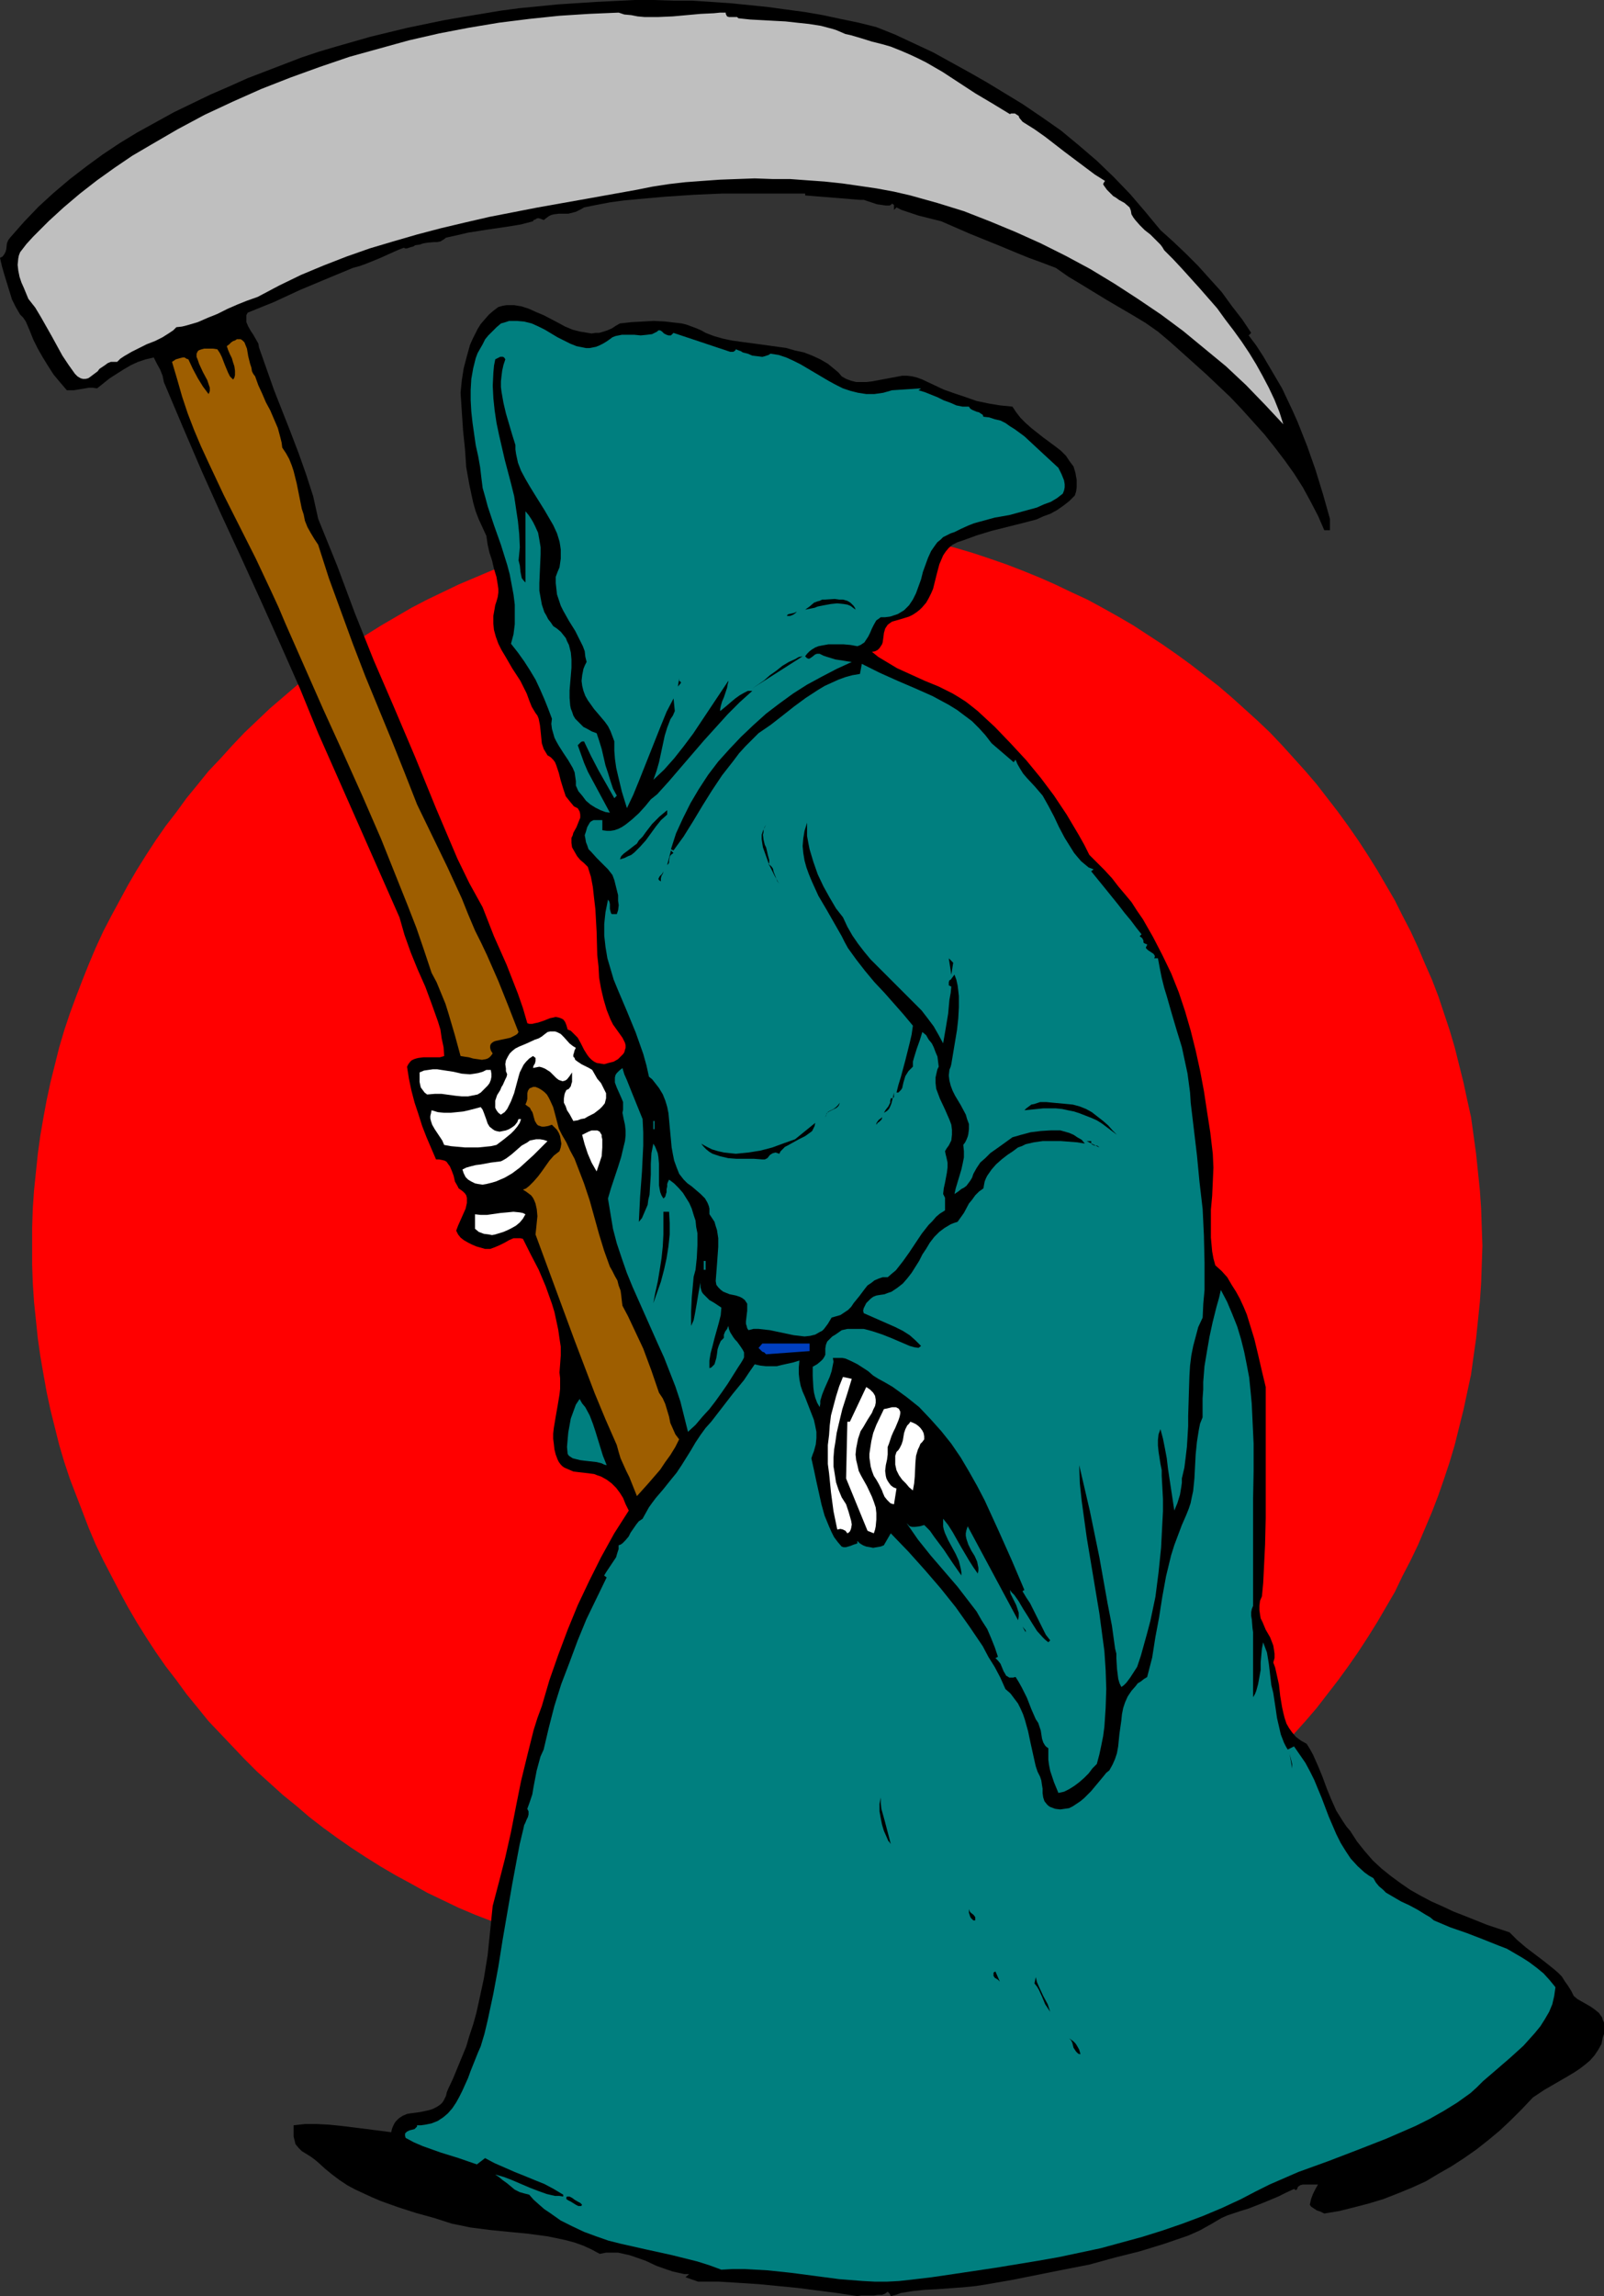 <?xml version="1.0" encoding="UTF-8" standalone="no"?>
<svg
   version="1.0"
   width="108.85mm"
   height="155.711mm"
   id="svg50"
   sodipodi:docname="Grim Reaper 5.wmf"
   xmlns:inkscape="http://www.inkscape.org/namespaces/inkscape"
   xmlns:sodipodi="http://sodipodi.sourceforge.net/DTD/sodipodi-0.dtd"
   xmlns="http://www.w3.org/2000/svg"
   xmlns:svg="http://www.w3.org/2000/svg">
  <rect width="100%" height="100%" fill="#333333" stroke="none"/>
  <sodipodi:namedview
     id="namedview50"
     pagecolor="#ffffff"
     bordercolor="#000000"
     borderopacity="0.25"
     inkscape:showpageshadow="2"
     inkscape:pageopacity="0.0"
     inkscape:pagecheckerboard="0"
     inkscape:deskcolor="#d1d1d1"
     inkscape:document-units="mm" />
  <defs
     id="defs1">
    <pattern
       id="WMFhbasepattern"
       patternUnits="userSpaceOnUse"
       width="6"
       height="6"
       x="0"
       y="0" />
  </defs>
  <path
     style="fill:#ff0000;fill-opacity:1;fill-rule:evenodd;stroke:none"
     d="m 194.229,505.295 h 4.686 l 4.848,-0.162 4.686,-0.323 4.686,-0.485 4.686,-0.485 4.686,-0.646 4.524,-0.808 4.686,-0.808 4.524,-0.97 4.363,-1.131 4.524,-1.131 4.363,-1.293 4.363,-1.454 4.201,-1.616 4.201,-1.616 4.363,-1.616 4.04,-1.778 4.04,-1.939 4.201,-1.939 3.878,-2.262 4.04,-2.101 3.878,-2.262 3.717,-2.424 3.717,-2.424 3.717,-2.585 3.555,-2.585 3.555,-2.747 3.555,-2.909 3.393,-2.747 3.232,-3.07 3.393,-2.909 3.232,-3.232 3.07,-3.232 3.07,-3.232 2.909,-3.232 2.909,-3.393 2.747,-3.555 2.747,-3.555 2.585,-3.555 2.585,-3.717 2.424,-3.717 2.424,-3.878 2.262,-3.878 2.262,-3.878 1.939,-4.04 2.101,-4.04 1.939,-4.04 1.777,-4.201 1.777,-4.201 1.616,-4.201 1.454,-4.201 1.454,-4.363 1.293,-4.363 1.131,-4.525 1.131,-4.525 0.97,-4.525 0.97,-4.525 0.646,-4.686 0.646,-4.525 0.485,-4.686 0.485,-4.686 0.323,-4.848 0.162,-4.686 0.162,-4.848 -0.162,-4.686 -0.162,-4.848 -0.323,-4.686 -0.485,-4.686 -0.485,-4.686 -0.646,-4.686 -0.646,-4.686 -0.97,-4.363 -0.97,-4.525 -1.131,-4.525 -1.131,-4.525 -1.293,-4.363 -1.454,-4.363 -1.454,-4.363 -1.616,-4.201 -1.777,-4.04 -1.777,-4.201 -1.939,-4.201 -2.101,-4.04 -1.939,-3.878 -2.262,-3.878 -2.262,-3.878 -2.424,-3.878 -2.424,-3.717 -2.585,-3.717 -2.585,-3.555 -2.747,-3.555 -2.747,-3.555 -2.909,-3.393 -2.909,-3.232 -3.07,-3.393 -3.07,-3.232 -3.232,-3.07 -3.393,-3.07 -3.232,-2.909 -3.393,-2.909 -3.555,-2.747 -3.555,-2.747 -3.555,-2.585 -3.717,-2.585 -3.717,-2.424 -3.717,-2.424 -3.878,-2.262 -4.04,-2.262 -3.878,-2.101 -4.201,-1.939 -4.04,-1.939 -4.04,-1.778 -4.363,-1.778 -4.201,-1.616 -4.201,-1.454 -4.363,-1.454 -4.363,-1.293 -4.524,-1.131 -4.363,-1.131 -4.524,-0.97 -4.686,-0.97 -4.524,-0.646 -4.686,-0.646 -4.686,-0.646 -4.686,-0.323 -4.686,-0.323 -4.848,-0.162 -4.686,-0.162 -4.848,0.162 -4.686,0.162 -4.848,0.323 -4.686,0.323 -4.686,0.646 -4.524,0.646 -4.686,0.646 -4.524,0.97 -4.524,0.97 -4.524,1.131 -4.363,1.131 -4.524,1.293 -4.363,1.454 -4.201,1.454 -4.201,1.616 -4.201,1.778 -4.201,1.778 -4.04,1.939 -4.04,1.939 -4.04,2.101 -3.878,2.262 -3.878,2.262 -3.878,2.424 -3.717,2.424 -3.717,2.585 -3.555,2.585 -3.555,2.747 -3.393,2.747 -3.393,2.909 -3.393,2.909 -3.232,3.07 -3.232,3.07 -3.07,3.232 -3.07,3.393 -3.07,3.232 -2.747,3.393 -2.909,3.555 -2.585,3.555 -2.747,3.555 -2.585,3.717 -2.424,3.717 -2.424,3.878 -2.262,3.878 -2.101,3.878 -2.101,3.878 -2.101,4.04 -1.939,4.201 -1.777,4.201 -1.616,4.04 -1.616,4.201 -1.616,4.363 -1.454,4.363 -1.293,4.363 -1.131,4.525 -1.131,4.525 -0.97,4.525 -0.808,4.363 -0.808,4.686 -0.646,4.686 -0.485,4.686 -0.485,4.686 -0.323,4.686 -0.162,4.848 v 4.686 4.848 l 0.162,4.686 0.323,4.848 0.485,4.686 0.485,4.686 0.646,4.525 0.808,4.686 0.808,4.525 0.97,4.525 1.131,4.525 1.131,4.525 1.293,4.363 1.454,4.363 1.616,4.201 1.616,4.201 1.616,4.201 1.777,4.201 1.939,4.04 2.101,4.04 2.101,4.04 2.101,3.878 2.262,3.878 2.424,3.878 2.424,3.717 2.585,3.717 2.747,3.555 2.585,3.555 2.909,3.555 2.747,3.393 3.07,3.232 3.07,3.232 3.07,3.232 3.232,3.232 3.232,2.909 3.393,3.07 3.393,2.747 3.393,2.909 3.555,2.747 3.555,2.585 3.717,2.585 3.717,2.424 3.878,2.424 3.878,2.262 3.878,2.101 4.04,2.262 4.04,1.939 4.04,1.939 4.201,1.778 4.201,1.616 4.201,1.616 4.201,1.616 4.363,1.454 4.524,1.293 4.363,1.131 4.524,1.131 4.524,0.97 4.524,0.808 4.686,0.808 4.524,0.646 4.686,0.485 4.686,0.485 4.848,0.323 4.686,0.162 z"
     id="path1" />
  <path
     style="fill:#000000;fill-opacity:1;fill-rule:evenodd;stroke:none"
     d="m 262.257,26.663 5.009,3.393 4.848,3.393 4.686,3.878 4.524,3.878 4.363,4.201 4.201,4.363 3.878,4.525 3.878,4.686 3.232,2.909 3.232,3.07 3.232,3.232 2.909,3.232 3.07,3.393 2.585,3.555 2.747,3.555 2.262,3.393 -0.646,0.646 1.939,2.585 1.777,2.747 1.616,2.747 1.616,2.747 1.616,2.747 2.747,5.817 1.293,2.909 2.424,6.14 2.101,5.979 1.939,6.302 1.777,6.302 v 2.909 h -1.454 l -1.616,-3.717 -1.939,-3.717 -1.939,-3.555 -2.262,-3.555 -2.424,-3.393 -2.585,-3.393 -2.585,-3.232 -2.909,-3.232 -2.909,-3.232 -2.909,-3.07 -3.07,-2.909 -3.07,-2.909 -6.302,-5.656 -3.07,-2.747 -3.07,-2.585 -3.232,-2.262 -3.232,-1.939 -6.625,-3.878 -6.625,-4.04 -3.232,-1.939 -3.232,-2.262 -3.393,-1.293 -3.555,-1.293 -3.555,-1.454 -3.878,-1.616 -7.595,-3.07 -7.433,-3.232 -5.817,-1.454 -2.909,-0.97 -1.454,-0.485 -1.293,-0.646 -0.646,0.646 v -0.485 -0.485 -0.323 l -0.485,-0.323 -0.323,0.323 -0.323,0.162 h -0.97 l -1.131,-0.162 -1.131,-0.162 -2.424,-0.808 -0.97,-0.323 h -0.97 l -14.058,-1.131 v -0.485 h -3.393 -3.393 -7.11 -7.271 l -7.433,0.323 -7.271,0.485 -7.271,0.646 -3.393,0.323 -3.555,0.485 -3.393,0.646 -3.232,0.646 -0.808,0.485 -0.646,0.323 -0.646,0.323 -0.646,0.162 -1.293,0.323 h -1.131 -1.293 l -1.293,0.162 -0.646,0.162 -0.646,0.323 -0.646,0.485 -0.646,0.485 -0.808,-0.323 -0.646,-0.162 -0.485,0.162 -0.162,0.162 -0.485,0.162 -0.162,0.323 -3.07,0.808 -2.909,0.485 -5.494,0.808 -5.171,0.808 -2.747,0.646 -2.909,0.646 -0.646,0.485 -0.808,0.485 -0.808,0.162 h -0.808 l -1.777,0.162 -0.97,0.162 -0.97,0.323 -1.131,0.162 -0.485,0.323 -0.646,0.162 -0.97,0.323 h -0.485 l -0.323,-0.162 -1.293,0.485 -1.454,0.646 -1.454,0.646 -1.777,0.808 -3.555,1.454 -1.777,0.646 -1.777,0.485 -6.625,2.747 -6.948,2.909 -6.625,3.07 -6.787,2.747 -0.323,0.646 v 0.646 1.131 l 0.485,1.131 0.646,1.131 0.646,0.97 0.646,1.131 0.646,1.131 0.162,0.97 1.939,5.494 1.939,5.494 2.101,5.333 2.101,5.333 2.101,5.494 1.939,5.494 1.777,5.494 0.646,2.909 0.646,2.909 4.848,11.958 4.524,12.119 4.848,12.119 2.585,5.979 2.585,5.979 2.747,6.464 2.747,6.464 5.332,13.089 2.747,6.464 2.747,6.464 3.07,6.302 3.393,6.14 2.909,7.433 3.232,7.272 1.454,3.717 1.454,3.717 1.293,3.717 1.131,3.878 0.485,0.162 h 0.808 l 0.646,-0.162 0.808,-0.162 1.454,-0.485 1.616,-0.646 0.808,-0.162 0.646,-0.162 0.808,0.162 0.485,0.162 0.646,0.323 0.485,0.646 0.323,0.808 0.323,1.131 0.808,0.323 0.646,0.646 0.485,0.485 0.646,0.646 0.808,1.454 0.808,1.616 0.808,1.293 0.485,0.646 0.646,0.646 0.646,0.485 0.646,0.323 0.97,0.162 0.97,0.162 1.131,-0.323 1.293,-0.323 1.131,-0.646 0.808,-0.808 0.485,-0.485 0.323,-0.485 0.162,-0.646 0.162,-0.485 v -0.646 l -0.162,-0.646 -0.323,-0.646 -0.323,-0.646 -0.808,-1.131 -0.808,-1.131 -0.808,-1.131 -0.646,-1.293 -0.97,-2.424 -0.808,-2.747 -0.646,-2.747 -0.485,-2.747 -0.162,-2.909 -0.323,-2.909 -0.162,-5.979 -0.323,-5.817 -0.323,-2.747 -0.323,-2.909 -0.485,-2.585 -0.808,-2.585 -0.97,-0.97 -0.97,-0.808 -0.808,-0.97 -0.646,-1.131 -0.646,-1.131 -0.162,-1.131 v -0.646 -0.646 l 0.323,-0.646 0.162,-0.646 0.808,-1.454 0.646,-1.616 0.323,-0.808 v -0.808 l -0.162,-0.808 -0.485,-0.808 -0.97,-0.485 -0.808,-0.97 -0.646,-0.808 -0.646,-0.808 -0.323,-0.97 -0.323,-0.97 -0.646,-2.101 -0.485,-1.939 -0.646,-1.939 -0.323,-0.808 -0.485,-0.646 -0.646,-0.646 -0.808,-0.485 -0.485,-0.808 -0.485,-0.808 -0.485,-1.454 -0.162,-1.616 -0.162,-1.616 -0.162,-1.454 -0.323,-1.616 -0.323,-0.808 -0.485,-0.646 -0.485,-0.808 -0.485,-0.808 -0.646,-1.616 -0.646,-1.778 -0.808,-1.616 -0.808,-1.616 -2.101,-3.232 -1.777,-3.07 -0.97,-1.616 -0.808,-1.616 -0.646,-1.778 -0.485,-1.778 -0.162,-1.616 v -1.939 l 0.323,-1.778 0.162,-0.97 0.323,-0.97 0.323,-1.131 0.162,-1.131 v -0.97 l -0.162,-1.131 -0.323,-1.939 -0.646,-2.101 -0.485,-2.101 -0.646,-1.939 -0.485,-2.101 -0.323,-2.262 -0.97,-2.101 -0.97,-2.101 -0.808,-2.101 -0.646,-2.262 -0.485,-2.262 -0.485,-2.262 -0.808,-4.525 -0.323,-4.686 -0.485,-4.686 -0.323,-4.848 -0.323,-4.848 0.323,-3.232 0.485,-3.07 0.808,-3.07 0.808,-2.909 0.646,-1.454 0.646,-1.293 0.646,-1.293 0.808,-1.293 0.97,-1.131 1.131,-1.293 1.131,-0.97 1.293,-0.97 1.131,-0.323 0.97,-0.162 h 0.97 0.97 l 1.939,0.323 1.939,0.646 1.777,0.808 1.939,0.808 3.717,1.939 1.777,0.97 1.939,0.808 1.939,0.485 1.939,0.323 0.97,0.162 0.97,-0.162 h 0.97 l 1.131,-0.323 0.97,-0.323 1.131,-0.485 0.97,-0.646 1.131,-0.646 2.909,-0.323 2.909,-0.162 2.909,-0.162 2.909,0.162 2.747,0.323 1.454,0.162 1.293,0.323 1.293,0.485 1.293,0.485 1.131,0.485 1.131,0.646 2.101,0.808 2.262,0.646 2.262,0.485 2.262,0.323 4.848,0.646 4.686,0.646 2.262,0.323 2.262,0.646 2.262,0.485 2.101,0.808 2.101,0.97 1.939,1.131 1.777,1.454 0.97,0.808 0.808,0.97 1.131,0.646 1.293,0.485 1.293,0.323 h 1.293 1.293 l 1.454,-0.162 2.585,-0.485 2.585,-0.485 2.585,-0.485 h 1.293 l 1.293,0.162 1.293,0.323 1.293,0.485 2.747,1.293 2.747,1.293 2.747,0.97 2.909,0.97 2.747,0.97 3.07,0.646 2.909,0.485 3.232,0.323 0.97,1.454 1.131,1.454 1.293,1.293 1.454,1.293 3.07,2.424 3.07,2.262 1.454,1.131 1.293,1.293 0.97,1.454 0.97,1.293 0.485,1.616 0.162,0.97 0.162,0.808 v 0.97 0.97 l -0.162,1.131 -0.323,0.97 -1.454,1.454 -1.454,1.131 -1.616,1.131 -1.777,0.97 -1.777,0.646 -1.777,0.808 -3.717,0.97 -3.878,0.97 -3.878,0.97 -3.717,1.131 -1.777,0.646 -1.777,0.646 -1.454,0.485 -1.293,0.646 -0.97,0.808 -0.808,0.97 -0.646,0.97 -0.485,1.131 -0.485,1.131 -0.646,2.424 -0.323,1.293 -0.646,2.585 -0.485,1.131 -0.646,1.293 -0.646,1.131 -0.97,1.131 -0.646,0.646 -0.808,0.646 -0.97,0.646 -0.97,0.485 -2.101,0.646 -2.262,0.646 -0.485,0.323 -0.646,0.485 -0.323,0.485 -0.323,0.485 -0.323,1.131 -0.162,1.293 -0.162,1.131 -0.162,0.485 -0.323,0.485 -0.323,0.485 -0.485,0.485 -0.646,0.323 -0.808,0.162 1.616,1.293 1.616,0.97 1.616,0.97 1.616,0.97 3.555,1.616 3.555,1.616 3.555,1.454 3.555,1.778 1.616,0.97 1.777,1.131 1.454,1.131 1.616,1.293 4.363,4.04 4.04,4.201 4.04,4.363 3.717,4.525 3.393,4.525 3.232,4.848 3.07,5.171 1.454,2.585 1.293,2.585 1.939,1.939 1.939,1.939 1.939,2.101 1.616,2.101 1.777,2.101 1.616,1.939 1.454,2.262 1.454,2.101 2.585,4.525 2.424,4.686 2.262,4.686 1.939,4.848 1.616,4.848 1.454,5.009 1.293,5.171 1.131,5.171 0.97,5.171 0.808,5.332 0.808,5.171 0.646,5.494 0.162,3.555 -0.162,3.717 -0.162,3.555 -0.323,3.555 v 3.555 3.555 l 0.162,1.778 0.162,1.778 0.323,1.778 0.485,1.778 1.616,1.454 1.454,1.616 1.131,1.939 1.131,1.778 0.97,1.778 0.97,2.101 0.808,1.939 0.646,2.101 1.293,4.201 0.97,4.04 0.97,4.201 0.97,4.04 v 6.464 6.787 13.574 6.787 l -0.162,6.787 -0.323,6.625 -0.162,3.232 -0.323,3.393 -0.485,1.131 -0.162,1.293 v 1.131 l 0.162,1.131 0.162,0.97 0.485,0.97 0.808,1.939 1.131,1.939 0.808,2.101 0.162,0.97 0.162,1.131 v 1.131 l -0.323,1.131 0.485,1.293 0.323,1.454 0.646,2.909 0.323,2.909 0.485,2.909 0.323,1.454 0.323,1.293 0.485,1.454 0.646,1.131 0.808,1.131 0.97,1.131 1.293,0.97 1.454,0.808 0.808,1.293 0.808,1.454 1.293,2.909 1.131,2.747 1.131,3.07 1.131,2.747 1.293,2.909 0.808,1.293 0.808,1.293 0.97,1.454 0.97,1.131 1.777,2.747 1.939,2.424 2.101,2.424 2.262,2.101 2.424,1.939 2.424,1.778 2.585,1.778 2.585,1.454 2.747,1.454 2.909,1.293 2.747,1.293 2.909,1.131 5.656,2.262 2.909,0.97 2.909,0.97 0.97,0.97 0.97,0.97 2.262,1.939 4.686,3.555 2.424,1.939 1.131,0.97 0.97,0.97 0.808,1.293 0.808,1.131 0.808,1.293 0.646,1.293 0.97,0.808 1.131,0.646 1.131,0.646 1.131,0.646 1.131,0.808 0.97,0.808 0.808,1.131 0.162,0.646 0.323,0.646 v 0.97 0.97 0.97 l -0.323,0.97 -0.323,1.616 -0.808,1.454 -0.97,1.454 -1.131,1.293 -1.131,0.97 -1.454,1.131 -1.454,0.97 -1.616,0.97 -3.07,1.778 -3.07,1.778 -1.454,0.97 -1.454,0.97 -2.747,2.909 -2.747,2.747 -2.909,2.747 -2.909,2.424 -3.07,2.424 -3.232,2.262 -3.232,2.101 -3.393,1.939 -3.232,1.939 -3.555,1.616 -3.555,1.454 -3.717,1.454 -3.717,1.131 -3.717,0.97 -3.878,0.97 -3.878,0.646 -0.97,-0.485 -0.97,-0.323 -0.97,-0.646 -0.485,-0.323 -0.323,-0.485 0.323,-1.454 0.485,-1.293 0.646,-1.293 0.646,-1.131 h -0.485 -0.808 -1.777 -0.808 l -0.646,0.162 -0.485,0.323 -0.162,0.162 -0.162,0.485 -0.323,0.323 -0.485,-0.323 v 0 l -2.101,0.97 -1.939,0.97 -1.939,0.808 -1.939,0.808 -3.717,1.454 -2.101,0.646 -1.939,0.646 -1.454,0.485 -1.454,0.646 -2.747,1.616 -2.909,1.616 -1.454,0.646 -1.454,0.646 -6.14,2.101 -6.302,1.939 -6.464,1.616 -6.464,1.778 -6.625,1.293 -6.464,1.293 -6.464,1.293 -6.464,1.131 -3.07,0.485 -3.232,0.323 -6.625,0.485 -3.232,0.162 -3.07,0.323 -3.07,0.485 -1.293,0.485 -1.293,0.323 -0.162,-0.323 -0.162,-0.323 -0.485,-0.485 -0.646,0.485 -0.808,0.323 h -0.97 l -1.131,0.162 h -2.101 -1.131 l -0.97,0.162 -5.332,-0.808 -5.009,-0.646 -5.009,-0.646 -5.009,-0.485 -5.009,-0.485 -5.009,-0.323 -5.171,-0.323 h -5.332 l -3.232,-1.131 0.97,-0.808 h -1.293 l -1.454,-0.323 -1.454,-0.323 -1.454,-0.485 -2.747,-0.97 -2.747,-1.293 -2.747,-0.97 -1.454,-0.485 -1.454,-0.323 -1.454,-0.323 h -1.616 -1.454 l -1.616,0.323 -2.101,-1.131 -2.101,-0.97 -2.262,-0.808 -2.424,-0.646 -2.262,-0.485 -2.424,-0.485 -4.848,-0.646 -5.009,-0.485 -4.848,-0.485 -5.009,-0.646 -2.262,-0.485 -2.424,-0.485 -4.524,-1.454 -4.686,-1.293 -4.524,-1.454 -4.524,-1.616 -2.262,-0.97 -2.101,-0.97 -2.101,-0.97 -2.101,-1.131 -1.939,-1.293 -1.939,-1.454 -1.777,-1.454 -1.777,-1.616 -0.97,-0.808 -1.131,-0.808 -2.101,-1.293 -0.808,-0.808 -0.808,-0.97 -0.162,-0.646 -0.162,-0.646 -0.162,-0.646 v -0.808 -2.101 l 2.909,-0.323 h 3.07 l 3.07,0.162 3.232,0.323 6.464,0.808 6.302,0.808 0.162,-0.808 0.323,-0.808 0.323,-0.646 0.323,-0.485 0.808,-0.808 0.97,-0.646 1.131,-0.485 0.97,-0.162 2.424,-0.323 2.262,-0.485 0.97,-0.323 0.97,-0.485 0.97,-0.646 0.485,-0.485 0.323,-0.485 0.323,-0.646 0.323,-0.646 0.162,-0.808 0.323,-0.808 1.293,-2.747 1.131,-2.747 1.131,-2.747 1.131,-2.747 0.808,-2.747 0.97,-2.909 0.808,-2.909 0.646,-2.909 1.293,-5.979 0.97,-5.979 0.646,-6.302 0.646,-6.302 0.808,-3.07 0.808,-3.07 1.616,-6.302 1.454,-6.464 1.293,-6.625 1.293,-6.464 1.616,-6.625 1.616,-6.464 0.97,-3.07 1.131,-3.07 1.939,-6.625 2.262,-6.464 2.424,-6.464 2.585,-6.302 2.909,-6.14 3.07,-6.14 3.393,-6.14 3.717,-5.817 -0.808,-1.616 -0.646,-1.616 -0.808,-1.293 -0.97,-1.293 -1.131,-1.131 -1.293,-0.97 -1.454,-0.808 -0.97,-0.323 -0.808,-0.323 -1.293,-0.162 -1.293,-0.162 -1.454,-0.162 -1.293,-0.162 -1.131,-0.485 -1.131,-0.485 -0.485,-0.323 -0.485,-0.485 -0.485,-0.646 -0.323,-0.646 -0.485,-1.293 -0.323,-1.293 -0.162,-1.454 -0.162,-1.293 v -1.293 l 0.162,-1.454 0.485,-2.909 0.485,-2.747 0.485,-2.909 0.162,-1.454 v -1.454 -1.293 l -0.162,-1.454 0.162,-2.101 0.162,-2.262 v -2.262 l -0.323,-2.101 -0.323,-2.262 -0.485,-2.262 -0.485,-2.262 -0.646,-2.101 -1.616,-4.525 -1.777,-4.201 -2.101,-4.04 -1.939,-3.878 -0.646,-0.162 h -0.646 -0.646 -0.485 l -1.131,0.485 -1.131,0.646 -1.293,0.646 -1.131,0.485 -1.293,0.485 h -0.646 -0.646 l -2.262,-0.646 -1.131,-0.485 -0.97,-0.485 -1.131,-0.646 -0.808,-0.646 -0.646,-0.808 -0.485,-0.97 0.485,-1.293 0.646,-1.454 0.646,-1.454 0.646,-1.454 0.323,-1.454 v -0.646 -0.646 l -0.162,-0.646 -0.323,-0.485 -0.485,-0.485 -0.646,-0.485 -0.485,-0.323 -0.323,-0.646 -0.646,-1.131 -0.323,-1.454 -0.485,-1.293 -0.485,-1.131 -0.485,-0.646 -0.323,-0.485 -0.485,-0.323 -0.646,-0.162 -0.808,-0.162 h -0.808 l -2.424,-5.656 -1.131,-2.909 -0.97,-3.07 -0.97,-2.909 -0.808,-3.07 -0.646,-3.07 -0.485,-3.07 0.323,-0.646 0.485,-0.646 0.323,-0.323 0.646,-0.323 0.485,-0.162 0.646,-0.162 1.293,-0.162 h 4.201 l 1.131,-0.323 -0.162,-2.262 -0.485,-2.262 -0.323,-2.262 -0.646,-2.101 -1.616,-4.525 -1.616,-4.363 -1.939,-4.363 -1.777,-4.363 -1.616,-4.525 -0.646,-2.262 -0.646,-2.262 -10.342,-23.431 -10.503,-23.754 -4.686,-11.473 -5.009,-11.311 -5.009,-11.15 -5.009,-10.988 -5.171,-11.15 -5.009,-11.15 -4.848,-11.311 -4.848,-11.473 -0.162,-0.808 -0.162,-0.808 -0.646,-1.616 -0.808,-1.454 -0.808,-1.616 -2.101,0.485 -1.939,0.646 -1.777,0.808 -1.939,1.131 -1.777,1.131 -1.777,1.131 -3.232,2.585 -1.131,-0.162 h -0.97 l -1.939,0.323 -1.939,0.323 h -0.97 -0.808 L 15.351,97.924 13.735,95.985 12.281,93.723 10.988,91.622 9.695,89.36 8.564,87.098 7.595,84.674 6.625,82.411 5.979,81.442 5.171,80.634 4.04,78.695 3.07,76.756 2.424,74.655 1.131,70.454 0.485,68.191 0,66.091 0.323,65.929 0.646,65.768 1.131,65.121 1.454,64.475 l 0.162,-0.646 0.162,-1.454 0.323,-0.808 0.485,-0.646 3.555,-4.04 3.717,-3.878 3.878,-3.555 4.201,-3.555 4.201,-3.232 4.201,-3.07 4.363,-2.909 4.524,-2.747 4.686,-2.585 4.686,-2.585 4.686,-2.262 4.686,-2.262 4.848,-2.101 4.686,-2.101 9.695,-3.717 4.201,-1.616 4.363,-1.454 4.363,-1.293 9.049,-2.585 4.686,-1.131 4.686,-1.131 4.686,-0.97 4.686,-0.97 4.686,-0.808 4.848,-0.808 4.848,-0.808 4.848,-0.646 5.009,-0.485 4.848,-0.485 9.857,-0.646 L 162.719,0 h 4.848 l 5.009,0.162 h 4.848 l 4.848,0.323 4.848,0.323 4.848,0.485 4.848,0.485 4.686,0.646 4.848,0.646 4.686,0.808 4.524,0.97 4.686,0.97 4.524,1.131 4.848,1.939 4.848,2.262 4.848,2.262 4.686,2.585 4.686,2.585 4.524,2.585 4.524,2.747 z"
     id="path2" />
  <path
     style="fill:#bfbfbf;fill-opacity:1;fill-rule:evenodd;stroke:none"
     d="m 186.149,3.232 v 0.323 l 0.162,0.323 0.162,0.323 0.485,0.162 h 0.485 0.485 0.646 0.485 l 0.323,0.323 3.07,0.323 3.07,0.162 2.909,0.162 3.07,0.162 2.909,0.323 3.07,0.323 3.07,0.485 3.07,0.808 0.97,0.323 1.131,0.485 1.131,0.485 1.454,0.323 2.747,0.808 2.585,0.808 2.585,0.646 2.262,0.646 2.424,0.97 2.262,0.97 2.101,0.97 2.262,1.131 4.201,2.424 4.201,2.747 4.201,2.747 4.363,2.585 4.524,2.747 0.323,-0.162 h 0.485 0.485 l 0.485,0.323 0.485,0.323 0.162,0.485 0.808,0.97 0.485,0.323 2.585,1.616 2.747,1.939 5.009,3.878 5.171,3.878 2.585,1.939 2.585,1.616 -0.323,0.485 -0.162,0.323 0.162,0.323 0.808,1.131 0.646,-0.808 -0.646,0.808 0.808,0.808 0.808,0.808 0.808,0.485 0.646,0.485 1.454,0.808 1.293,1.131 0.323,0.808 0.162,0.97 0.485,0.808 0.485,0.646 1.131,1.293 1.293,1.293 1.454,1.131 1.293,1.293 1.293,1.293 0.485,0.646 0.485,0.808 2.262,2.262 2.262,2.424 4.524,5.009 4.524,5.171 2.101,2.909 2.101,2.747 2.101,2.909 1.939,2.909 1.777,2.909 1.616,2.909 1.616,3.07 1.454,3.07 1.293,3.232 0.97,3.07 -4.686,-5.009 -4.848,-5.009 -5.171,-4.848 -5.494,-4.525 -5.494,-4.525 -5.656,-4.201 -5.979,-4.04 -5.979,-3.878 -6.14,-3.717 -6.302,-3.393 -6.464,-3.232 -6.464,-2.909 -6.625,-2.747 -6.625,-2.585 -6.787,-2.101 -6.948,-1.939 -4.201,-0.97 -4.363,-0.808 -4.363,-0.646 -4.524,-0.646 -4.524,-0.485 -4.524,-0.323 -4.363,-0.323 h -4.524 l -4.524,-0.162 -4.524,0.162 -4.363,0.162 -4.524,0.323 -4.363,0.323 -4.201,0.485 -4.201,0.646 -4.04,0.808 -12.604,2.262 -12.765,2.262 -12.442,2.424 -6.302,1.454 -6.14,1.454 -6.14,1.616 -6.14,1.778 -5.979,1.778 -5.979,2.101 -5.817,2.262 -5.817,2.424 -5.656,2.747 -5.494,2.909 -2.747,0.97 -2.424,0.97 -2.585,1.131 -2.585,1.293 -2.424,0.97 -2.585,1.131 -2.747,0.808 -1.293,0.323 -1.454,0.162 -0.808,0.808 -0.97,0.646 -1.777,1.131 -1.939,0.97 -2.101,0.808 -1.939,0.97 -1.939,0.97 -1.939,1.131 -0.97,0.646 -0.808,0.808 h -0.808 -0.808 l -0.808,0.323 -0.646,0.485 -1.454,0.97 -0.485,0.646 -0.646,0.485 -1.293,0.97 -0.485,0.323 -0.646,0.162 H 21.33 L 20.683,96.955 19.875,96.47 19.229,95.824 17.613,93.561 15.997,91.137 13.25,86.128 10.503,81.28 9.049,78.856 7.271,76.594 6.14,73.847 5.494,72.393 5.009,70.939 4.686,69.323 4.524,67.868 l 0.162,-1.616 0.162,-0.808 0.323,-0.808 1.616,-2.101 1.777,-1.939 3.878,-3.878 3.878,-3.555 4.201,-3.555 4.363,-3.393 4.524,-3.232 4.524,-3.07 4.686,-2.747 6.948,-4.04 6.948,-3.717 7.271,-3.393 7.271,-3.232 7.433,-2.909 7.595,-2.747 7.595,-2.585 7.595,-2.101 7.595,-2.101 7.756,-1.778 7.595,-1.454 7.756,-1.293 7.756,-0.97 7.756,-0.808 7.595,-0.485 7.595,-0.323 1.454,0.485 1.777,0.162 1.616,0.323 1.777,0.162 h 3.555 l 3.717,-0.162 3.555,-0.323 3.555,-0.323 3.393,-0.162 1.616,-0.162 z"
     id="path3" />
  <path
     style="fill:#007f7f;fill-opacity:1;fill-rule:evenodd;stroke:none"
     d="m 156.417,86.936 0.646,-0.485 0.808,-0.323 0.808,-0.162 0.808,-0.162 h 1.616 1.616 l 1.616,0.162 1.616,-0.162 1.293,-0.162 0.646,-0.323 0.646,-0.323 0.162,-0.162 0.162,-0.162 h 0.485 l 0.485,0.323 0.485,0.485 0.646,0.323 0.485,0.162 h 0.323 0.323 l 0.323,-0.323 0.323,-0.323 7.271,2.424 7.271,2.424 h 0.808 l 0.485,-0.323 0.162,-0.323 0.808,0.323 0.485,0.162 0.485,0.323 1.293,0.323 1.131,0.485 1.293,0.162 1.293,0.162 0.646,-0.162 0.485,-0.162 0.485,-0.162 0.485,-0.323 2.101,0.323 1.939,0.646 1.777,0.808 1.939,0.97 3.555,2.101 3.555,2.101 1.777,0.97 1.939,0.97 1.939,0.646 1.939,0.485 2.101,0.323 h 2.101 l 1.131,-0.162 1.131,-0.162 1.131,-0.323 1.131,-0.323 7.433,-0.485 -0.646,0.485 1.616,0.485 1.616,0.646 1.616,0.646 1.616,0.808 1.777,0.646 1.454,0.646 1.616,0.323 h 1.616 l 0.323,0.485 0.485,0.323 1.131,0.485 0.646,0.162 0.485,0.323 0.485,0.323 0.162,0.485 1.454,0.162 1.454,0.485 1.454,0.323 1.293,0.646 1.131,0.808 1.293,0.808 2.424,1.778 2.262,2.101 2.262,2.101 2.101,1.939 2.101,1.939 0.808,1.616 0.646,1.616 0.162,0.97 v 0.808 l -0.162,0.808 -0.323,0.808 -1.454,1.131 -1.616,0.97 -1.777,0.646 -1.777,0.808 -3.555,0.97 -3.555,0.97 -3.717,0.646 -3.555,0.97 -1.777,0.485 -1.616,0.646 -1.777,0.808 -1.616,0.808 -0.97,0.323 -0.97,0.485 -0.97,0.485 -0.646,0.646 -0.808,0.646 -0.485,0.646 -1.131,1.616 -0.808,1.778 -0.646,1.778 -0.646,1.778 -0.485,1.939 -0.646,1.778 -0.646,1.778 -0.808,1.616 -0.97,1.454 -0.646,0.646 -0.646,0.646 -0.808,0.485 -0.808,0.485 -0.97,0.323 -0.97,0.323 -1.293,0.162 h -1.131 l -0.646,0.485 -0.485,0.323 -0.646,1.131 -0.485,0.97 -0.485,1.131 -0.485,0.97 -0.646,0.97 -0.323,0.485 -0.485,0.323 -0.485,0.323 -0.808,0.323 -1.777,-0.323 -1.777,-0.162 h -1.939 -1.939 l -1.777,0.323 -0.808,0.162 -0.808,0.323 -0.808,0.485 -0.646,0.485 -0.646,0.646 -0.485,0.646 0.323,0.323 0.162,0.162 0.485,0.162 0.323,-0.162 0.485,-0.323 0.808,-0.646 0.485,-0.162 h 0.646 l 0.97,0.485 0.97,0.323 2.101,0.646 2.101,0.323 0.97,0.162 1.131,0.162 -3.878,1.778 -3.717,1.939 -3.878,2.101 -3.555,2.262 -3.555,2.585 -3.393,2.585 -3.232,2.909 -3.232,3.07 -2.909,3.07 -2.909,3.232 -2.585,3.393 -2.424,3.717 -2.101,3.555 -1.939,3.878 -1.777,3.878 -1.293,4.04 0.646,0.323 2.585,-3.555 2.424,-3.878 2.424,-4.04 2.424,-3.878 2.585,-3.878 2.909,-3.717 1.454,-1.939 1.616,-1.778 1.616,-1.616 1.777,-1.778 3.07,-2.101 2.909,-2.262 3.07,-2.424 3.07,-2.262 3.232,-2.101 1.616,-0.97 1.777,-0.808 1.777,-0.808 1.777,-0.646 1.777,-0.485 1.939,-0.323 0.485,-2.585 4.524,2.262 4.686,2.101 4.524,1.939 4.363,1.939 2.101,1.131 2.101,1.131 2.101,1.293 1.939,1.454 1.939,1.454 1.777,1.778 1.616,1.778 1.616,2.101 5.656,4.848 0.485,-0.646 0.485,1.131 0.646,1.131 0.808,1.293 0.97,1.131 2.101,2.262 1.939,2.262 1.454,2.585 1.454,2.747 1.293,2.747 1.454,2.747 1.616,2.585 0.808,1.293 0.808,0.97 0.97,1.131 0.97,0.808 0.97,0.808 1.293,0.485 -0.646,0.485 3.555,4.363 3.393,4.201 1.616,2.101 1.616,1.939 1.454,1.939 1.293,1.616 -0.485,0.485 0.646,0.485 0.162,0.323 0.162,0.323 v 0.162 0.323 l 0.162,0.162 0.323,0.162 0.485,0.162 -0.162,0.485 -0.162,0.162 v 0.323 l 0.162,0.162 0.323,0.323 0.485,0.323 0.485,0.323 0.485,0.323 0.323,0.485 v 0.323 l -0.162,0.323 h 0.97 l 0.485,2.585 0.485,2.424 0.646,2.585 0.646,2.101 1.293,4.525 1.293,4.363 1.293,4.201 0.97,4.525 0.485,2.262 0.323,2.424 0.323,2.424 0.162,2.585 0.808,6.787 0.808,6.787 0.646,6.787 0.808,6.948 0.323,6.787 0.162,6.948 v 3.393 3.555 l -0.323,3.555 -0.162,3.555 -1.131,2.424 -0.646,2.424 -0.646,2.424 -0.485,2.424 -0.323,2.585 -0.162,2.585 -0.162,5.009 -0.162,5.333 v 2.585 l -0.162,2.747 -0.162,2.585 -0.323,2.747 -0.323,2.585 -0.646,2.747 v 1.131 l -0.162,1.131 -0.323,1.939 -0.646,2.101 -0.808,1.939 -0.808,-5.333 -0.808,-5.333 -0.323,-2.747 -0.485,-2.585 -0.485,-2.424 -0.646,-2.424 -0.485,1.293 -0.162,1.454 v 1.454 l 0.162,1.616 0.485,3.07 0.323,1.616 v 1.454 l 0.162,2.909 0.162,3.07 v 3.07 l -0.162,3.07 -0.323,6.302 -0.646,6.302 -0.808,6.302 -0.646,3.07 -0.646,3.07 -0.808,3.07 -0.808,2.909 -0.808,2.909 -0.97,2.909 -1.777,2.747 -0.97,1.293 -0.646,0.646 -0.646,0.485 -0.485,-0.97 -0.323,-1.131 -0.162,-1.293 -0.162,-1.293 -0.162,-2.747 v -1.131 l -0.323,-1.293 -0.808,-5.817 -1.131,-5.817 -2.101,-11.796 -2.424,-11.796 -2.747,-11.796 0.162,4.686 0.485,4.525 0.646,4.686 0.646,4.686 1.616,9.695 1.616,9.695 0.646,4.848 0.646,4.848 0.323,4.848 0.162,4.848 -0.162,4.848 -0.323,4.848 -0.323,2.424 -0.485,2.424 -0.485,2.262 -0.646,2.424 -1.131,1.131 -0.97,1.293 -1.131,1.131 -1.293,1.131 -1.293,0.97 -1.293,0.808 -1.293,0.646 -1.454,0.323 -1.131,-2.747 -0.485,-1.454 -0.485,-1.454 -0.323,-1.616 -0.162,-1.293 v -1.616 -1.293 l -0.485,-0.323 -0.323,-0.323 -0.485,-0.808 -0.323,-0.97 -0.323,-2.101 -0.323,-0.97 -0.323,-0.97 -0.646,-0.97 -1.131,-2.585 -1.131,-2.909 -1.293,-2.585 -0.808,-1.454 -0.808,-1.293 -0.646,0.162 h -0.646 -0.323 l -0.485,-0.323 -0.323,-0.162 -0.162,-0.323 -0.485,-0.808 -0.808,-1.939 -0.646,-0.808 -0.323,-0.323 -0.323,-0.323 0.646,-0.323 -0.808,-2.424 -0.97,-2.424 -0.97,-2.262 -1.454,-2.262 -1.293,-2.262 -1.616,-2.101 -3.232,-4.201 -6.948,-8.08 -3.232,-4.04 -1.454,-2.101 -1.454,-2.101 0.485,0.485 0.323,0.323 0.646,0.162 h 0.646 l 1.293,-0.162 1.131,-0.323 1.454,1.454 1.131,1.616 2.424,3.232 2.262,3.393 2.262,3.232 v -0.808 l -0.162,-0.97 -0.485,-1.939 -0.808,-1.778 -1.939,-3.555 -0.808,-1.778 -0.323,-0.97 -0.162,-0.808 v -0.97 -0.97 l 1.293,1.616 1.131,1.778 2.101,3.717 2.101,3.555 1.131,1.778 1.131,1.616 0.162,-0.808 v -0.646 l -0.162,-0.808 -0.162,-0.808 -0.646,-1.454 -0.808,-1.293 -0.808,-1.616 -0.485,-1.454 -0.162,-0.808 v -0.646 l 0.162,-0.808 0.323,-0.97 12.927,24.077 0.162,-0.97 v -0.97 l -0.323,-0.97 -0.323,-0.97 -0.485,-0.97 -0.485,-0.97 -0.485,-0.97 -0.162,-0.97 0.485,0.646 0.646,0.646 1.131,1.616 1.131,1.939 1.131,1.778 1.293,2.101 1.131,1.778 1.454,1.616 0.646,0.646 0.808,0.646 0.485,-0.485 v 0 l -1.131,-1.454 -0.808,-1.616 -3.232,-6.464 -0.97,-1.454 -0.97,-1.616 0.485,-0.323 -3.232,-7.595 -3.393,-7.595 -1.777,-3.878 -1.777,-3.878 -1.939,-3.717 -2.101,-3.717 -2.101,-3.555 -2.424,-3.555 -2.585,-3.232 -2.747,-3.07 -2.909,-3.07 -1.616,-1.293 -1.616,-1.293 -1.777,-1.293 -1.777,-1.293 -1.939,-1.131 -1.777,-0.97 -1.293,-0.808 -1.293,-1.131 -2.747,-1.778 -1.616,-0.808 -1.454,-0.646 -0.808,-0.162 h -0.808 -0.808 -0.808 l 0.162,0.97 -0.162,0.808 -0.323,1.616 -0.485,1.454 -0.646,1.454 -0.646,1.454 -0.646,1.616 -0.485,1.616 v 0.808 l -0.162,0.808 -0.646,-1.131 -0.485,-1.293 -0.323,-1.293 -0.162,-1.293 -0.162,-2.909 v -2.424 l 1.131,-0.646 0.97,-0.808 0.485,-0.485 0.323,-0.485 0.323,-0.646 v -0.646 -0.646 -0.323 l 0.162,-0.97 0.323,-0.808 0.646,-0.646 0.646,-0.646 0.808,-0.485 1.616,-1.131 1.454,-0.323 h 1.454 1.293 1.454 l 1.293,0.323 1.131,0.323 2.424,0.808 2.424,0.97 2.262,0.97 2.262,0.97 1.131,0.323 1.131,0.162 0.646,-0.485 -0.646,-0.646 -0.808,-0.808 -1.454,-1.293 -1.777,-1.131 -1.939,-0.97 -4.04,-1.778 -4.04,-1.778 -0.162,-0.646 0.162,-0.646 0.323,-0.646 0.323,-0.646 0.646,-0.646 0.485,-0.485 0.646,-0.485 0.808,-0.323 0.97,-0.162 1.131,-0.162 0.808,-0.323 0.97,-0.323 1.454,-0.97 1.454,-1.131 1.131,-1.293 1.131,-1.454 1.939,-3.07 0.808,-1.616 0.97,-1.454 0.97,-1.616 1.131,-1.454 1.293,-1.293 1.293,-0.97 1.616,-0.97 0.808,-0.323 0.97,-0.323 0.808,-1.131 0.808,-1.131 1.293,-2.424 0.808,-0.97 0.808,-1.131 0.97,-0.97 1.131,-0.808 0.162,-0.97 0.162,-0.808 0.323,-0.808 0.323,-0.646 1.131,-1.616 1.131,-1.293 1.454,-1.293 1.454,-1.131 1.454,-0.97 1.293,-0.97 0.97,-0.323 0.97,-0.485 2.101,-0.485 2.262,-0.323 h 2.424 2.262 l 2.101,0.162 2.101,0.162 1.939,0.323 -0.808,-0.97 -1.131,-0.646 -0.97,-0.646 -1.131,-0.485 -1.131,-0.323 -1.131,-0.323 h -1.293 -1.131 l -2.585,0.162 -2.585,0.323 -2.424,0.646 -2.262,0.646 -2.909,2.101 -2.747,1.939 -1.293,1.293 -1.293,1.131 -0.97,1.454 -0.808,1.454 -0.323,0.97 -0.485,0.808 -0.485,0.646 -0.485,0.646 -0.646,0.485 -0.646,0.323 -0.808,0.646 -0.97,0.646 0.323,-1.454 0.485,-1.616 0.485,-1.616 0.485,-1.616 0.323,-1.454 0.323,-1.616 v -1.616 l -0.162,-1.616 0.485,-0.646 0.323,-0.646 0.323,-0.808 0.162,-0.646 0.162,-1.293 v -1.293 l -0.485,-1.293 -0.323,-1.131 -1.293,-2.424 -1.454,-2.424 -0.646,-1.293 -0.485,-1.293 -0.323,-1.293 -0.162,-1.293 0.162,-1.454 0.323,-0.808 0.162,-0.646 0.485,-2.909 0.485,-2.909 0.485,-2.909 0.323,-2.909 0.162,-2.909 v -2.909 l -0.162,-1.454 -0.162,-1.293 -0.323,-1.454 -0.485,-1.293 -0.485,0.646 -0.485,0.646 -0.323,0.162 -0.162,0.485 v 0.323 0.485 l 0.646,0.323 -0.162,1.616 -0.323,1.778 -0.162,1.778 -0.162,1.778 -0.646,3.878 -0.646,3.717 -1.131,-2.101 -1.293,-2.262 -1.454,-1.939 -1.616,-2.101 -1.777,-1.778 -1.939,-1.939 -3.717,-3.717 -3.717,-3.717 -1.939,-1.939 -1.616,-1.939 -1.616,-2.101 -1.454,-2.101 -1.293,-2.262 -1.131,-2.424 -1.777,-2.262 -1.616,-2.747 -1.616,-2.909 -1.454,-3.07 -1.131,-3.232 -0.485,-1.616 -0.485,-1.616 -0.323,-1.616 -0.323,-1.778 v -1.616 -1.778 l -0.646,2.101 -0.323,1.939 -0.162,1.939 0.162,1.778 0.323,1.939 0.485,1.778 0.646,1.778 0.808,1.939 1.616,3.555 2.101,3.555 1.939,3.393 1.939,3.393 0.808,1.616 0.808,1.454 2.101,2.909 2.262,2.909 2.424,2.909 2.585,2.747 2.424,2.747 2.424,2.747 2.424,2.909 -0.323,2.262 -0.485,2.101 -1.131,4.525 -1.131,4.201 -0.646,2.101 -0.485,1.939 h 0.162 0.323 l 0.323,-0.323 0.323,-0.323 0.323,-0.485 0.323,-1.454 0.485,-1.616 0.808,-1.293 1.131,-1.131 v -1.293 l 0.323,-1.131 0.646,-2.101 0.808,-2.262 0.646,-2.101 0.97,0.808 0.646,1.131 0.808,0.97 0.485,0.97 0.485,1.293 0.485,1.131 0.162,1.293 0.162,1.293 -0.323,0.646 -0.162,0.646 -0.323,1.454 v 1.454 l 0.162,1.454 0.485,1.293 0.485,1.293 1.293,2.747 1.131,2.585 0.485,1.293 0.162,1.293 v 1.293 l -0.162,1.454 -0.323,0.646 -0.323,0.646 -0.485,0.646 -0.485,0.808 0.162,0.808 0.162,0.646 0.323,1.454 v 1.293 l -0.162,1.293 -0.485,2.585 -0.323,1.454 -0.162,1.454 0.162,0.323 0.323,0.646 v 0.97 1.131 1.131 l -1.293,0.808 -0.97,0.808 -0.97,1.131 -0.97,0.97 -1.777,2.262 -1.616,2.424 -1.616,2.424 -1.616,2.262 -1.777,2.262 -0.97,0.808 -1.131,0.97 h -1.293 l -0.97,0.323 -1.131,0.485 -0.808,0.646 -0.97,0.646 -0.646,0.808 -1.454,1.939 -1.454,1.778 -0.646,0.97 -0.808,0.808 -0.97,0.646 -0.97,0.646 -1.131,0.323 -1.131,0.323 -0.485,0.808 -0.485,0.808 -0.485,0.646 -0.485,0.646 -0.485,0.485 -0.646,0.323 -1.131,0.646 -1.293,0.323 -1.454,0.162 -1.293,-0.162 -1.454,-0.162 -6.14,-1.293 -1.454,-0.162 -1.454,-0.162 h -1.293 l -1.293,0.323 -0.323,-0.485 -0.162,-0.646 -0.162,-0.485 v -0.646 l 0.323,-2.747 v -1.131 -0.646 l -0.323,-0.485 -0.323,-0.485 -0.646,-0.485 -0.646,-0.323 -0.97,-0.323 -0.808,-0.162 -0.808,-0.162 -0.808,-0.323 -0.808,-0.323 -0.646,-0.485 -0.646,-0.646 -0.485,-0.646 -0.162,-0.97 0.162,-2.101 0.162,-2.101 0.162,-2.262 0.162,-2.262 v -2.262 l -0.323,-2.101 -0.323,-0.97 -0.323,-1.131 -0.646,-0.97 -0.646,-0.97 v -0.808 -0.646 l -0.162,-0.646 -0.323,-0.808 -0.646,-1.131 -1.131,-1.131 -2.262,-1.939 -1.131,-0.808 -0.97,-0.97 -1.131,-1.454 -0.646,-1.616 -0.646,-1.778 -0.323,-1.616 -0.323,-1.778 -0.162,-1.778 -0.323,-3.393 -0.323,-3.555 -0.323,-1.616 -0.485,-1.616 -0.646,-1.616 -0.97,-1.616 -1.131,-1.454 -0.646,-0.808 -0.808,-0.646 -0.646,-2.909 -0.808,-2.909 -0.97,-2.747 -0.97,-2.747 -2.262,-5.494 -2.262,-5.332 -1.131,-2.747 -0.808,-2.747 -0.808,-2.747 -0.485,-2.909 -0.323,-2.909 v -2.909 l 0.162,-1.616 0.162,-1.454 0.323,-1.616 0.323,-1.616 0.323,0.485 0.162,0.646 v 1.293 l 0.162,0.646 0.162,0.485 0.162,0.162 h 0.323 0.485 0.485 l 0.323,-0.97 0.162,-1.293 -0.162,-1.131 v -1.454 l -0.646,-2.585 -0.323,-1.293 -0.485,-1.293 -1.131,-1.454 -1.454,-1.454 -1.454,-1.454 -1.454,-1.616 -0.646,-0.646 -0.323,-0.97 -0.323,-0.808 -0.162,-0.97 -0.162,-0.808 0.323,-0.97 0.323,-1.131 0.646,-1.131 0.323,-0.323 0.323,-0.162 0.323,-0.162 h 0.485 0.97 0.808 v 2.585 l 1.131,0.162 h 0.97 l 0.97,-0.162 0.97,-0.323 0.97,-0.485 0.97,-0.646 1.616,-1.293 1.777,-1.616 1.616,-1.778 1.454,-1.778 1.616,-1.293 3.07,-3.393 2.909,-3.393 5.979,-6.948 3.07,-3.393 3.07,-3.393 3.07,-3.07 3.232,-2.909 h -0.485 -0.646 l -0.97,0.485 -1.131,0.646 -1.131,0.808 -0.97,0.808 -1.131,0.97 -0.97,0.808 -0.808,0.646 v -0.485 l 0.162,-0.808 0.323,-1.131 0.485,-1.131 0.808,-2.424 0.162,-0.97 0.162,-0.485 v -0.323 l -4.524,6.787 -2.262,3.393 -2.262,3.393 -2.424,3.232 -2.424,3.07 -2.585,2.909 -2.747,2.585 0.808,-2.262 0.646,-2.262 0.485,-2.262 0.485,-2.262 0.485,-2.262 0.646,-2.101 0.808,-2.101 0.646,-0.97 0.485,-1.131 -0.323,-3.232 -1.777,3.393 -1.454,3.555 -5.656,14.22 -1.454,3.555 -1.616,3.393 -1.293,-4.201 -0.97,-4.04 -0.485,-2.101 -0.323,-2.262 -0.162,-2.101 v -2.424 l -0.485,-1.293 -0.485,-1.293 -0.646,-1.293 -0.808,-1.131 -1.777,-2.101 -0.97,-1.131 -0.808,-1.131 -0.808,-1.131 -0.646,-1.131 -0.485,-1.293 -0.323,-1.293 -0.162,-1.293 0.162,-1.454 0.323,-1.616 0.323,-0.808 0.485,-0.97 -0.323,-1.293 -0.162,-1.454 -0.485,-1.293 -0.646,-1.293 -1.293,-2.585 -1.616,-2.585 -1.454,-2.585 -0.646,-1.293 -0.485,-1.454 -0.485,-1.454 -0.162,-1.454 -0.162,-1.454 v -1.616 l 0.485,-1.293 0.485,-1.131 0.162,-1.131 0.162,-1.131 v -2.262 l -0.162,-1.131 -0.162,-0.97 -0.646,-2.101 -0.97,-2.101 -1.131,-1.939 -1.131,-1.939 -2.424,-3.878 -1.293,-2.101 -1.131,-1.939 -1.131,-2.101 -0.808,-2.101 -0.485,-2.262 -0.162,-1.131 v -1.131 l -0.808,-2.585 -0.808,-2.747 -0.808,-2.747 -0.646,-2.747 -0.485,-2.747 -0.162,-1.293 v -1.454 l 0.162,-1.454 0.162,-1.293 0.323,-1.454 0.485,-1.454 -0.323,-0.485 -0.323,-0.162 h -0.323 -0.323 l -0.646,0.323 -0.646,0.323 -0.323,1.616 -0.162,1.778 -0.162,3.393 0.162,3.232 0.323,3.07 0.485,3.232 0.646,3.07 1.454,6.302 1.616,6.14 0.808,3.232 0.485,3.232 0.485,3.232 0.323,3.232 0.162,3.393 -0.323,3.393 0.162,0.646 0.162,0.646 0.162,1.616 0.162,0.808 0.162,0.808 0.485,0.646 0.485,0.485 V 131.05 l 0.808,0.97 0.646,0.97 0.485,0.808 0.485,0.97 0.808,1.778 0.323,1.778 0.323,1.939 v 1.778 l -0.162,3.717 -0.162,3.717 v 1.939 l 0.323,1.778 0.323,1.778 0.646,1.939 0.485,0.808 0.485,0.97 0.646,0.808 0.646,0.97 0.97,0.646 0.97,0.808 0.646,0.808 0.646,0.808 0.323,0.808 0.485,0.97 0.485,1.939 0.162,1.778 v 2.101 l -0.323,3.878 -0.162,1.939 v 1.939 l 0.162,1.939 0.162,0.808 0.323,0.808 0.323,0.97 0.485,0.808 0.646,0.646 0.646,0.646 0.808,0.808 0.97,0.485 1.131,0.646 1.293,0.485 0.646,1.939 0.646,2.101 0.97,4.201 0.646,1.939 0.646,2.101 0.646,1.939 0.97,1.778 -0.646,0.646 -4.04,-7.11 -1.939,-3.717 -1.777,-3.717 h -0.323 -0.162 l -0.323,0.162 -0.485,0.485 -0.323,0.323 0.808,2.262 0.808,2.262 0.97,2.262 1.131,2.101 2.262,4.201 1.131,2.101 1.131,2.101 -1.131,-0.162 -1.293,-0.485 -1.293,-0.646 -1.293,-0.808 -1.131,-0.97 -0.97,-1.293 -0.97,-1.131 -0.646,-1.454 v -1.131 l -0.162,-1.131 -0.162,-1.131 -0.485,-1.131 -1.131,-1.939 -1.293,-1.939 -1.131,-1.778 -0.646,-1.131 -0.485,-0.97 -0.323,-1.131 -0.323,-1.131 -0.162,-1.293 0.162,-1.293 -0.97,-2.585 -0.97,-2.424 -1.131,-2.585 -1.131,-2.424 -1.454,-2.424 -1.454,-2.262 -1.616,-2.262 -1.777,-2.262 0.646,-2.424 0.323,-2.585 v -2.585 -2.424 l -0.323,-2.585 -0.485,-2.585 -0.485,-2.585 -0.646,-2.424 -1.616,-5.171 -1.777,-5.009 -1.616,-4.848 -0.646,-2.424 -0.646,-2.262 -0.323,-2.585 -0.323,-2.747 -0.485,-2.747 -0.646,-2.909 -0.808,-5.656 -0.323,-2.909 -0.162,-2.909 v -2.747 l 0.162,-2.747 0.485,-2.747 0.646,-2.585 0.485,-1.293 0.646,-1.131 0.646,-1.131 0.646,-1.293 0.808,-0.97 1.131,-1.131 0.97,-0.97 1.131,-0.97 1.131,-0.323 0.97,-0.323 h 1.131 0.97 l 1.777,0.162 1.939,0.485 1.777,0.808 1.616,0.808 3.232,1.939 1.616,0.808 1.616,0.808 1.616,0.646 1.616,0.323 0.808,0.162 h 0.97 l 0.808,-0.162 0.808,-0.162 0.808,-0.323 0.97,-0.485 0.808,-0.485 z"
     id="path4" />
  <path
     style="fill:#9e5e00;fill-opacity:1;fill-rule:evenodd;stroke:none"
     d="m 65.443,96.47 0.808,2.262 0.97,2.101 0.485,1.131 0.485,1.131 1.131,2.101 0.97,2.262 0.97,2.262 0.646,2.424 0.323,1.293 0.162,1.293 0.97,1.454 0.808,1.454 0.646,1.616 0.485,1.454 0.808,3.232 0.646,3.232 0.646,3.232 0.485,1.454 0.323,1.616 0.646,1.616 0.808,1.454 0.97,1.616 0.97,1.454 2.747,8.564 3.07,8.403 3.07,8.403 3.232,8.403 6.787,16.482 3.232,8.08 3.232,8.241 7.756,15.998 3.717,8.08 1.616,4.04 1.777,4.201 1.616,3.232 1.454,3.07 2.909,6.625 2.585,6.464 2.585,6.625 -0.323,0.485 -0.485,0.323 -0.646,0.323 -0.646,0.323 -1.454,0.323 -0.808,0.162 -1.454,0.323 -0.485,0.162 -0.485,0.323 -0.323,0.323 -0.162,0.485 v 0.485 l 0.162,0.646 0.485,0.808 -0.485,0.646 -0.323,0.323 -0.485,0.323 -0.485,0.162 -0.97,0.162 -1.131,-0.162 -1.131,-0.162 -1.131,-0.323 -1.131,-0.162 -0.97,-0.162 -1.454,-5.332 -1.616,-5.494 -0.808,-2.585 -1.131,-2.747 -1.131,-2.747 -1.293,-2.424 -1.939,-5.817 -1.939,-5.656 -2.262,-5.817 -2.262,-5.656 -4.524,-11.311 -4.848,-11.15 -5.009,-11.15 -5.009,-10.988 -4.848,-10.988 -4.848,-10.988 -1.777,-4.201 -1.939,-4.201 -3.878,-8.241 -8.241,-16.321 -3.878,-8.241 -1.939,-4.201 -1.777,-4.201 -1.616,-4.201 -1.454,-4.363 -1.293,-4.525 -1.293,-4.363 0.97,-0.646 1.131,-0.323 0.646,-0.162 h 0.485 l 0.485,0.323 0.485,0.162 1.131,2.424 1.293,2.424 1.293,2.101 1.454,1.939 0.162,-0.323 0.162,-0.485 V 99.379 L 53.486,98.409 53.162,97.439 52.031,95.339 51.062,93.238 50.739,92.269 50.415,91.461 v -0.808 l 0.162,-0.323 0.162,-0.323 0.162,-0.162 0.323,-0.162 0.485,-0.162 0.646,-0.162 h 0.646 0.808 0.808 l 1.131,0.162 0.646,0.97 0.485,0.97 0.808,2.101 0.808,1.939 0.485,0.97 0.808,0.808 0.323,-0.485 0.162,-0.646 V 95.016 L 60.111,93.884 59.788,92.915 59.464,91.784 58.98,90.814 58.495,89.683 58.172,88.714 l 0.646,-0.485 0.485,-0.485 0.485,-0.323 0.485,-0.162 0.485,-0.323 h 0.323 0.646 l 0.485,0.323 0.485,0.485 0.323,0.808 0.323,0.808 0.323,1.939 0.485,1.939 0.323,0.97 0.162,0.97 0.323,0.646 z"
     id="path5" />
  <path
     style="fill:#000000;fill-opacity:1;fill-rule:evenodd;stroke:none"
     d="m 219.436,156.259 -0.646,-0.485 -0.646,-0.485 -0.808,-0.323 -0.97,-0.162 -1.616,-0.162 -1.616,0.162 -1.777,0.323 -1.616,0.323 -0.808,0.323 -0.808,0.162 -1.616,0.323 1.131,-0.808 1.131,-0.97 0.808,-0.323 0.646,-0.162 0.646,-0.323 h 0.808 l 2.424,-0.162 1.131,0.162 h 0.97 l 1.131,0.323 0.808,0.485 0.808,0.808 0.323,0.485 z"
     id="path6" />
  <path
     style="fill:#000000;fill-opacity:1;fill-rule:evenodd;stroke:none"
     d="m 204.409,156.743 -0.162,0.162 -0.323,0.323 -0.485,0.323 -0.808,0.323 h -0.485 -0.323 l 0.162,-0.323 0.323,-0.162 0.808,-0.162 0.646,-0.162 0.323,-0.162 z"
     id="path7" />
  <path
     style="fill:#000000;fill-opacity:1;fill-rule:evenodd;stroke:none"
     d="m 192.936,176.458 1.454,-0.97 1.616,-1.131 1.454,-1.293 1.616,-1.131 1.616,-1.293 1.616,-0.97 1.777,-0.808 0.808,-0.485 0.97,-0.162 z"
     id="path8" />
  <path
     style="fill:#000000;fill-opacity:1;fill-rule:evenodd;stroke:none"
     d="m 174.677,175.003 -0.808,0.97 0.323,-2.101 v 0.323 0.323 l 0.323,0.162 z"
     id="path9" />
  <path
     style="fill:#000000;fill-opacity:1;fill-rule:evenodd;stroke:none"
     d="m 171.122,208.776 -1.616,1.454 -1.293,1.616 -1.293,1.778 -1.293,1.778 -1.454,1.616 -1.454,1.454 -0.808,0.646 -0.808,0.323 -0.97,0.485 -1.131,0.323 0.323,-0.808 0.646,-0.646 0.646,-0.485 0.646,-0.485 1.454,-1.131 0.646,-0.485 0.485,-0.808 0.97,-0.97 0.808,-1.131 1.616,-2.101 1.939,-1.939 0.97,-0.808 0.97,-0.808 z"
     id="path10" />
  <path
     style="fill:#000000;fill-opacity:1;fill-rule:evenodd;stroke:none"
     d="m 197.137,221.703 h 0.323 l 0.162,0.162 0.323,0.323 0.323,0.485 0.162,0.808 0.323,0.808 0.323,0.808 0.323,0.808 0.485,0.646 -0.323,-0.485 -0.323,-0.646 -0.485,-0.808 -0.485,-0.97 -0.97,-1.939 -0.808,-2.262 -0.808,-2.262 -0.162,-0.97 -0.162,-1.131 v -1.131 l 0.323,-0.97 0.323,-0.808 0.485,-0.808 -0.323,0.646 -0.323,0.485 v 0.808 l -0.162,0.646 0.162,1.293 0.323,1.293 0.323,0.646 0.162,0.646 0.323,1.454 0.323,1.131 v 0.646 z"
     id="path11" />
  <path
     style="fill:#000000;fill-opacity:1;fill-rule:evenodd;stroke:none"
     d="m 172.737,218.633 -0.485,0.323 -0.323,0.323 -0.162,0.323 -0.162,0.97 v 0.485 l -0.162,0.323 -0.323,0.323 0.97,-3.717 z"
     id="path12" />
  <path
     style="fill:#000000;fill-opacity:1;fill-rule:evenodd;stroke:none"
     d="m 169.506,225.904 -0.485,-0.323 -0.162,-0.323 0.162,-0.323 0.162,-0.323 0.646,-0.646 0.162,-0.323 0.162,-0.323 -0.162,0.646 -0.323,0.485 -0.162,0.646 z"
     id="path13" />
  <path
     style="fill:#000000;fill-opacity:1;fill-rule:evenodd;stroke:none"
     d="m 243.998,249.82 -0.646,-4.201 1.131,1.131 z"
     id="path14" />
  <path
     style="fill:#ffffff;fill-opacity:1;fill-rule:evenodd;stroke:none"
     d="m 147.691,268.564 -0.323,0.646 -0.162,0.646 -0.162,0.485 v 0.485 l 0.323,0.323 0.162,0.485 0.646,0.485 0.97,0.646 0.97,0.485 0.97,0.485 0.808,0.485 0.646,1.131 0.646,1.131 0.97,1.131 0.646,1.293 0.646,1.293 v 0.646 0.646 l -0.162,0.646 -0.162,0.646 -0.646,0.808 -0.646,0.646 -1.454,1.131 -1.616,0.808 -0.808,0.485 -0.97,0.162 -0.808,0.323 -1.131,0.162 -0.97,-1.778 -0.646,-0.97 -0.323,-0.97 -0.485,-0.97 v -0.97 l 0.162,-1.131 0.162,-0.485 0.323,-0.646 0.646,-0.323 0.485,-0.646 0.162,-0.646 0.162,-0.485 v -1.454 -0.485 -0.485 l -0.323,0.485 -0.323,0.485 -0.646,0.808 -0.485,0.323 -0.646,0.162 -0.485,-0.162 -0.485,-0.162 -0.646,-0.485 -0.485,-0.485 -1.131,-1.131 -1.293,-0.808 -0.808,-0.323 -0.646,-0.162 -0.808,0.162 -0.808,0.162 0.162,-0.646 0.323,-0.485 0.162,-0.646 v -0.808 l -0.646,-0.485 -0.97,0.646 -0.808,0.808 -0.646,0.808 -0.485,0.97 -0.485,0.97 -0.323,1.131 -1.131,4.201 -0.808,2.101 -0.485,0.97 -0.485,0.97 -0.646,0.808 -0.97,0.646 -0.646,-0.485 -0.485,-0.646 -0.323,-0.646 v -0.485 -0.646 -0.646 l 0.485,-1.454 0.808,-1.293 0.323,-0.808 0.323,-0.485 0.646,-1.454 0.323,-0.646 0.162,-0.646 -0.323,-0.808 v -0.646 l -0.162,-1.131 0.162,-0.97 0.485,-0.97 0.485,-0.808 0.646,-0.646 0.808,-0.646 0.97,-0.485 1.939,-0.808 2.101,-0.97 0.97,-0.323 0.808,-0.485 0.808,-0.646 0.646,-0.485 0.646,-0.162 h 0.646 0.646 l 0.485,0.162 0.97,0.485 0.808,0.808 1.454,1.616 0.808,0.646 z"
     id="path15" />
  <path
     style="fill:#ffffff;fill-opacity:1;fill-rule:evenodd;stroke:none"
     d="m 125.877,274.22 0.162,0.97 v 0.808 l -0.162,0.808 -0.323,0.808 -0.485,0.646 -0.646,0.646 -1.131,1.131 -0.808,0.485 -0.808,0.162 -0.808,0.162 -0.808,0.162 h -1.616 l -1.616,-0.162 -3.555,-0.485 h -1.777 l -1.939,0.162 -0.646,-0.485 -0.485,-0.646 -0.485,-0.646 -0.162,-0.646 -0.162,-0.808 v -0.808 -1.616 l 1.131,-0.485 1.131,-0.162 1.131,-0.162 h 1.131 l 2.101,0.323 2.101,0.323 2.101,0.485 2.101,0.162 1.131,-0.162 0.97,-0.162 1.131,-0.323 0.97,-0.485 z"
     id="path16" />
  <path
     style="fill:#007f7f;fill-opacity:1;fill-rule:evenodd;stroke:none"
     d="m 164.82,286.824 0.162,3.393 v 3.393 l -0.323,6.625 -0.485,6.464 -0.323,6.464 0.808,-0.97 0.485,-1.131 0.485,-1.131 0.485,-1.131 0.162,-1.293 0.323,-1.293 0.162,-2.585 0.162,-2.585 v -2.747 l 0.162,-2.747 0.485,-2.424 0.485,0.808 0.323,0.808 0.323,0.808 0.162,0.97 0.162,1.778 v 1.939 1.778 1.778 l 0.162,0.97 0.162,0.808 0.323,0.808 0.485,0.808 0.485,-0.485 0.162,-0.646 0.162,-0.485 v -0.808 l 0.162,-0.646 v -0.646 l 0.162,-0.485 0.323,-0.646 1.293,0.97 1.131,1.131 1.131,1.293 0.808,1.293 0.808,1.293 0.646,1.454 0.485,1.616 0.485,1.454 0.162,1.616 0.323,1.616 v 1.454 1.616 l -0.162,3.232 -0.323,3.07 -0.485,1.778 -0.162,1.778 -0.323,3.555 -0.162,3.555 v 3.717 l 0.646,-1.454 0.323,-1.616 0.485,-2.747 0.485,-2.909 0.323,-1.616 0.323,-1.454 -0.162,0.646 v 0.646 0.646 l 0.162,0.646 0.162,0.485 0.323,0.485 0.808,0.808 0.808,0.808 1.131,0.646 1.939,1.293 -0.162,1.939 -0.485,1.939 -1.131,4.04 -0.485,1.939 -0.485,1.778 -0.323,1.939 v 1.939 l 0.485,-0.162 0.485,-0.485 0.323,-0.323 0.162,-0.485 0.323,-1.131 0.162,-0.97 0.162,-1.293 0.323,-0.97 0.485,-1.131 0.323,-0.323 0.485,-0.485 v -0.485 -0.323 l 0.323,-0.808 0.485,-0.646 0.323,-0.808 0.162,0.808 0.323,0.808 0.808,1.293 0.485,0.646 0.485,0.485 0.808,1.131 0.646,0.97 0.323,0.646 v 0.646 0.646 l -0.323,0.646 -0.485,0.808 -0.646,0.97 -2.747,4.363 -1.454,2.101 -1.616,2.262 -1.616,2.101 -1.777,1.939 -1.777,2.101 -1.939,1.778 -0.97,-3.878 -0.97,-3.878 -1.293,-3.878 -1.454,-3.717 -1.454,-3.717 -1.616,-3.555 -3.232,-7.272 -3.232,-7.272 -1.454,-3.555 -1.293,-3.717 -1.293,-3.878 -0.97,-3.717 -0.646,-3.878 -0.646,-3.878 0.808,-2.747 1.777,-5.333 0.808,-2.585 0.646,-2.747 0.323,-1.293 0.162,-1.454 v -1.293 l -0.162,-1.454 -0.323,-1.454 -0.323,-1.616 0.162,-0.808 v -0.97 -0.97 l -0.323,-0.808 -0.646,-1.454 -0.646,-1.454 -0.485,-1.293 v -0.646 -0.646 l 0.162,-0.646 0.323,-0.485 0.646,-0.646 0.808,-0.646 0.485,1.616 0.646,1.454 1.293,3.232 z"
     id="path17" />
  <path
     style="fill:#9e5e00;fill-opacity:1;fill-rule:evenodd;stroke:none"
     d="m 144.136,290.864 1.131,1.939 0.97,2.101 1.131,2.101 0.808,2.101 1.616,4.201 1.454,4.363 2.424,8.726 1.293,4.201 1.454,4.04 0.646,1.131 0.646,1.293 0.646,1.131 0.323,1.293 0.485,1.293 0.162,1.131 0.162,1.454 0.162,1.293 1.454,2.747 1.293,2.747 1.293,2.747 1.293,2.747 2.101,5.656 1.939,5.656 0.97,1.454 0.646,1.454 0.97,3.232 0.323,1.616 0.646,1.454 0.646,1.454 0.485,0.646 0.485,0.646 -0.97,1.939 -1.293,2.101 -1.293,1.778 -1.293,1.939 -3.07,3.555 -2.909,3.232 -1.293,-3.232 -0.646,-1.616 -0.808,-1.616 -1.454,-3.232 -0.485,-1.616 -0.485,-1.778 -2.909,-6.625 -2.747,-6.625 -2.585,-6.787 -2.585,-6.787 -5.009,-13.574 -5.009,-13.574 0.162,-1.454 0.162,-1.616 0.162,-1.616 -0.162,-1.778 -0.323,-1.454 -0.323,-0.808 -0.323,-0.646 -0.485,-0.646 -0.646,-0.485 -0.646,-0.485 -0.808,-0.485 0.808,-0.323 0.808,-0.646 1.131,-1.131 1.131,-1.293 0.97,-1.293 1.939,-2.747 1.131,-1.293 1.454,-1.131 0.323,-0.97 0.162,-0.97 -0.162,-0.97 -0.162,-0.97 -0.323,-0.808 -0.485,-0.808 -0.646,-0.646 -0.646,-0.646 -0.97,0.323 -0.97,0.162 h -0.646 l -0.485,-0.162 -0.485,-0.162 -0.323,-0.323 -0.485,-0.808 -0.323,-1.131 -0.162,-0.646 -0.162,-0.485 -0.323,-0.485 -0.323,-0.646 -0.485,-0.323 -0.646,-0.485 0.323,-0.808 0.162,-0.646 V 280.199 l 0.162,-0.646 0.323,-0.485 0.162,-0.162 0.485,-0.162 0.323,-0.162 h 0.646 l 0.808,0.323 0.808,0.485 0.646,0.485 0.646,0.646 0.485,0.808 0.323,0.646 0.808,1.778 0.485,1.778 0.97,3.717 z"
     id="path18" />
  <path
     style="fill:#000000;fill-opacity:1;fill-rule:evenodd;stroke:none"
     d="m 226.708,285.208 0.485,-0.808 0.646,-0.808 0.485,-0.97 v -0.485 l 0.162,-0.646 h 0.162 0.323 l 0.323,-0.323 v -0.646 -0.485 l -0.323,1.454 -0.162,0.646 -0.162,0.646 -0.323,0.808 -0.323,0.646 -0.485,0.485 z"
     id="path19" />
  <path
     style="fill:#000000;fill-opacity:1;fill-rule:evenodd;stroke:none"
     d="m 211.68,286.824 v -0.485 l 0.162,-0.323 0.162,-0.646 0.485,-0.485 0.646,-0.323 0.646,-0.323 0.646,-0.485 0.485,-0.485 0.485,-0.646 -0.162,0.485 -0.162,0.323 -0.485,0.485 -1.293,0.646 -0.646,0.323 -0.485,0.323 -0.323,0.646 -0.162,0.485 z"
     id="path20" />
  <path
     style="fill:#000000;fill-opacity:1;fill-rule:evenodd;stroke:none"
     d="m 286.495,290.864 -1.293,-0.97 -1.293,-0.97 -1.293,-0.97 -1.293,-0.808 -1.454,-0.646 -2.909,-1.131 -1.454,-0.485 -1.616,-0.323 -1.454,-0.323 -1.616,-0.162 h -1.616 -1.616 l -1.616,0.162 -1.616,0.162 -1.616,0.162 0.485,-0.485 0.646,-0.485 0.646,-0.485 0.808,-0.162 1.454,-0.485 h 1.616 l 1.616,0.162 1.777,0.162 1.777,0.162 1.616,0.162 1.777,0.485 1.616,0.646 1.454,0.808 1.454,1.131 1.454,1.131 1.293,1.131 1.131,1.293 z"
     id="path21" />
  <path
     style="fill:#ffffff;fill-opacity:1;fill-rule:evenodd;stroke:none"
     d="m 127.331,289.894 0.808,0.162 0.808,-0.162 0.808,-0.162 0.808,-0.323 0.808,-0.485 0.646,-0.485 0.646,-0.808 0.323,-0.808 h 0.646 l -0.323,0.97 -0.646,0.97 -0.808,0.97 -0.808,0.808 -1.777,1.454 -1.939,1.454 -1.454,0.323 -3.232,0.323 h -3.393 l -3.555,-0.323 -1.777,-0.323 -0.485,-1.131 -0.646,-0.97 -0.646,-0.97 -0.646,-0.97 -0.646,-1.131 -0.323,-0.97 -0.162,-0.646 v -0.646 l 0.162,-0.646 0.162,-0.808 1.616,0.485 1.616,0.162 h 1.616 l 1.616,-0.162 1.616,-0.162 1.454,-0.323 3.07,-0.808 0.485,0.646 0.323,0.808 0.646,1.778 0.323,0.97 0.485,0.808 0.808,0.646 0.485,0.323 z"
     id="path22" />
  <path
     style="fill:#000000;fill-opacity:1;fill-rule:evenodd;stroke:none"
     d="m 226.223,286.339 v 0.323 l -0.162,0.323 -0.485,0.485 -0.485,0.323 -0.323,0.485 v -0.323 l 0.162,-0.323 0.485,-0.646 0.485,-0.323 0.162,-0.162 z"
     id="path23" />
  <path
     style="fill:#007f7f;fill-opacity:1;fill-rule:evenodd;stroke:none"
     d="m 167.567,287.309 h 0.323 v 2.101 h -0.323 z"
     id="path24" />
  <path
     style="fill:#000000;fill-opacity:1;fill-rule:evenodd;stroke:none"
     d="m 199.884,295.712 -0.485,-0.162 -0.485,-0.162 -0.646,0.162 -0.323,0.162 -0.485,0.323 -0.646,0.808 -0.646,0.323 h -0.323 -0.323 l -2.101,-0.162 h -4.524 l -2.101,-0.162 -2.101,-0.485 -1.939,-0.646 -0.808,-0.485 -0.808,-0.646 -0.646,-0.646 -0.646,-0.808 1.454,0.808 1.293,0.646 1.616,0.485 1.454,0.323 1.454,0.162 1.616,0.162 1.616,-0.162 1.616,-0.162 3.07,-0.485 3.07,-0.808 3.07,-1.131 2.747,-0.97 5.171,-4.201 -0.162,0.808 -0.323,0.646 -0.323,0.646 -0.646,0.485 -1.131,0.808 -1.616,0.808 -1.454,0.808 -1.454,0.808 -0.646,0.323 -0.646,0.646 -0.485,0.485 z"
     id="path25" />
  <path
     style="fill:#ffffff;fill-opacity:1;fill-rule:evenodd;stroke:none"
     d="m 154.478,291.995 v 2.101 l -0.162,2.262 -0.646,1.939 -0.646,1.939 -0.646,-1.131 -0.646,-1.131 -0.97,-2.262 -0.808,-2.424 -0.646,-2.424 1.616,-0.808 0.808,-0.323 h 0.808 0.646 l 0.323,0.162 0.323,0.162 0.162,0.323 0.323,0.485 v 0.485 z"
     id="path26" />
  <path
     style="fill:#ffffff;fill-opacity:1;fill-rule:evenodd;stroke:none"
     d="m 140.42,292.48 -3.555,3.555 -1.777,1.616 -1.777,1.616 -1.939,1.454 -1.939,1.131 -1.131,0.485 -1.131,0.485 -1.131,0.323 -1.293,0.323 -0.97,0.162 -1.131,-0.162 -0.808,-0.162 -0.97,-0.485 -0.808,-0.485 -0.646,-0.646 -0.485,-0.97 -0.323,-0.97 0.97,-0.485 1.131,-0.323 1.293,-0.323 1.293,-0.162 2.585,-0.485 2.585,-0.323 0.646,-0.323 0.808,-0.485 1.293,-0.97 1.293,-1.131 1.293,-1.131 1.454,-0.808 0.646,-0.485 0.808,-0.162 0.808,-0.162 h 0.97 l 0.97,0.162 z"
     id="path27" />
  <path
     style="fill:#000000;fill-opacity:1;fill-rule:evenodd;stroke:none"
     d="m 279.87,292.48 v 0.485 l 0.162,0.323 0.323,0.162 0.323,0.162 h 0.323 0.323 l 0.323,0.162 0.323,0.323 -3.232,-1.616 z"
     id="path28" />
  <path
     style="fill:#ffffff;fill-opacity:1;fill-rule:evenodd;stroke:none"
     d="m 134.764,311.224 -0.646,1.131 -0.808,0.97 -0.97,0.808 -1.131,0.646 -0.97,0.485 -1.131,0.485 -2.101,0.646 -0.808,0.162 -0.808,-0.162 -1.293,-0.162 -1.293,-0.485 -0.97,-0.808 v -3.717 l 1.454,0.162 h 1.616 l 3.393,-0.485 1.777,-0.162 1.616,-0.162 1.616,0.162 0.808,0.162 z"
     id="path29" />
  <path
     style="fill:#000000;fill-opacity:1;fill-rule:evenodd;stroke:none"
     d="m 171.606,310.578 0.162,2.909 v 2.909 l -0.323,3.07 -0.485,3.07 -0.646,2.909 -0.808,3.07 -0.97,2.747 -0.97,2.747 0.485,-2.585 0.646,-2.909 0.485,-2.909 0.485,-3.07 0.323,-3.07 0.162,-3.07 v -3.07 -2.747 z"
     id="path30" />
  <path
     style="fill:#000000;fill-opacity:1;fill-rule:evenodd;stroke:none"
     d="m 163.365,314.295 -0.646,2.101 z"
     id="path31" />
  <path
     style="fill:#007f7f;fill-opacity:1;fill-rule:evenodd;stroke:none"
     d="m 180.494,323.182 h 0.485 v 2.262 h -0.485 z"
     id="path32" />
  <path
     style="fill:#007f7f;fill-opacity:1;fill-rule:evenodd;stroke:none"
     d="m 321.398,384.102 v 27.47 l -0.323,0.808 -0.162,0.808 v 0.97 l 0.162,0.97 0.162,2.101 0.162,1.131 v 1.131 15.513 l 0.485,-0.808 0.323,-0.808 0.485,-1.778 0.323,-1.778 0.323,-1.778 v -1.939 l 0.162,-1.778 0.162,-1.778 0.323,-1.616 0.485,1.293 0.485,1.293 0.485,2.909 0.323,2.747 0.323,2.747 0.485,1.939 0.323,2.101 0.323,2.101 0.323,2.262 0.485,2.101 0.485,2.101 0.808,2.101 0.485,0.97 0.485,0.808 1.616,-0.808 1.454,2.101 1.454,2.101 1.131,2.101 1.131,2.262 1.939,4.686 1.777,4.686 0.97,2.262 0.97,2.262 1.131,2.262 1.293,2.101 1.293,1.939 1.777,1.939 1.777,1.616 1.131,0.808 1.131,0.646 0.646,1.131 0.808,0.97 0.97,0.808 0.808,0.808 1.939,1.131 1.939,1.131 2.101,0.97 2.101,1.131 2.101,1.293 1.131,0.646 0.97,0.808 4.201,1.778 4.201,1.454 4.201,1.616 4.04,1.616 2.101,0.808 1.939,1.131 1.939,1.131 1.777,1.131 1.939,1.454 1.777,1.454 1.616,1.778 1.454,1.778 -0.323,2.262 -0.485,2.101 -0.808,1.939 -1.131,1.939 -1.131,1.778 -1.454,1.778 -1.454,1.616 -1.454,1.616 -3.393,3.07 -3.555,3.07 -3.393,2.909 -1.616,1.616 -1.616,1.454 -3.393,2.424 -3.393,2.101 -3.717,2.101 -3.555,1.778 -3.717,1.616 -3.717,1.616 -7.433,2.909 -7.595,2.909 -7.595,2.747 -3.717,1.616 -3.717,1.616 -3.555,1.778 -3.717,1.939 -4.848,2.262 -5.009,2.101 -5.171,1.939 -5.171,1.778 -5.171,1.616 -5.332,1.454 -5.332,1.454 -5.332,1.131 -5.332,1.131 -5.494,0.97 -10.826,1.778 -10.826,1.616 -5.494,0.808 -5.494,0.646 -2.909,0.323 -3.07,0.162 h -3.07 l -3.07,-0.162 -6.14,-0.485 -6.14,-0.808 -6.14,-0.808 -6.14,-0.646 -2.909,-0.162 -2.909,-0.162 h -3.07 l -2.909,0.162 -3.07,-1.131 -3.07,-0.97 -3.232,-0.808 -3.232,-0.808 -6.625,-1.454 -6.464,-1.454 -3.232,-0.808 -3.232,-1.131 -3.07,-1.131 -3.07,-1.454 -2.909,-1.454 -2.747,-1.939 -1.454,-0.97 -1.293,-1.131 -1.454,-1.293 -1.131,-1.293 -1.293,-0.323 -1.131,-0.323 -1.293,-0.646 -0.97,-0.808 -0.97,-0.808 -1.131,-0.808 -0.97,-0.808 -0.97,-0.646 2.262,0.646 2.101,0.808 4.524,1.939 2.101,0.808 2.262,0.808 2.101,0.485 h 1.131 l 0.97,0.162 v -0.485 l -2.424,-1.454 -2.424,-1.293 -2.424,-0.97 -2.747,-1.131 -2.424,-0.97 -2.585,-1.131 -2.585,-1.131 -2.424,-1.293 -2.101,1.616 -4.686,-1.616 -4.686,-1.454 -4.524,-1.616 -2.262,-0.97 -2.101,-1.131 -0.162,-0.485 v -0.646 l 0.162,-0.162 0.323,-0.323 0.646,-0.323 0.646,-0.162 0.646,-0.162 0.485,-0.485 0.162,-0.162 v -0.323 h 0.97 l 1.131,-0.162 0.808,-0.162 0.808,-0.162 1.616,-0.646 1.454,-0.97 1.131,-0.97 1.131,-1.293 0.97,-1.454 0.808,-1.454 0.808,-1.616 1.454,-3.232 0.646,-1.778 1.293,-3.232 0.646,-1.616 0.646,-1.454 0.97,-3.232 0.808,-3.393 1.454,-6.787 1.293,-6.948 1.131,-7.11 2.424,-14.058 1.293,-6.948 0.646,-3.393 0.808,-3.393 0.162,-0.646 0.162,-0.808 0.323,-0.646 0.323,-0.808 0.323,-0.646 0.162,-0.646 v -0.808 l -0.323,-0.646 0.646,-1.778 0.646,-1.939 0.323,-1.939 0.808,-4.201 0.485,-1.778 0.485,-1.778 0.808,-1.778 1.293,-5.494 1.454,-5.656 1.777,-5.656 2.101,-5.494 2.101,-5.656 2.262,-5.494 2.585,-5.333 2.585,-5.332 -0.646,-0.485 0.485,-0.808 0.646,-0.97 1.293,-1.939 0.646,-0.97 0.323,-1.131 0.323,-0.97 v -0.97 l 0.485,-0.162 0.485,-0.323 0.808,-0.808 0.808,-0.97 0.485,-0.97 1.454,-2.101 0.646,-0.808 0.97,-0.646 0.808,-1.454 0.808,-1.454 0.808,-1.131 0.97,-1.293 1.939,-2.262 1.939,-2.424 1.454,-1.778 1.293,-1.939 2.424,-3.878 1.131,-1.939 1.293,-1.939 1.293,-1.778 1.454,-1.616 2.747,-3.555 2.747,-3.555 2.909,-3.555 1.293,-1.939 1.454,-2.101 1.454,0.323 1.454,0.162 h 1.454 1.293 l 1.293,-0.323 1.454,-0.323 1.454,-0.323 1.616,-0.485 -0.162,1.778 v 1.616 l 0.162,1.454 0.323,1.616 0.485,1.454 0.646,1.454 1.131,2.909 1.131,2.909 0.323,1.454 0.323,1.616 v 1.616 l -0.162,1.616 -0.485,1.778 -0.323,0.808 -0.323,0.97 0.646,2.909 0.646,3.07 1.293,5.817 0.808,2.909 1.131,2.747 0.646,1.454 0.646,1.293 0.97,1.293 0.97,1.131 0.485,0.162 h 0.646 l 1.131,-0.323 0.808,-0.323 0.97,-0.323 v -0.646 l 0.646,0.646 0.808,0.485 0.808,0.323 0.97,0.162 0.808,0.162 0.97,-0.162 0.97,-0.162 0.808,-0.323 1.777,-3.07 4.524,4.686 4.201,4.686 4.04,4.686 3.878,4.848 3.555,5.009 3.393,5.009 1.454,2.747 1.616,2.585 1.454,2.747 1.293,2.909 1.293,1.131 0.97,1.293 0.97,1.293 0.646,1.293 0.646,1.454 0.485,1.454 0.808,2.909 0.646,3.07 0.646,2.909 0.646,2.909 0.485,1.454 0.646,1.293 0.323,0.97 0.162,1.131 0.162,0.97 v 1.131 l 0.162,1.131 0.323,0.97 0.646,0.808 0.323,0.323 0.485,0.323 1.293,0.485 1.293,0.162 1.131,-0.162 1.131,-0.162 0.97,-0.485 0.97,-0.646 0.97,-0.646 0.97,-0.808 1.777,-1.778 1.616,-1.939 1.616,-1.939 0.646,-0.808 0.808,-0.646 0.808,-1.454 0.646,-1.454 0.485,-1.454 0.323,-1.778 0.323,-3.232 0.485,-3.393 0.162,-1.616 0.323,-1.616 0.485,-1.454 0.646,-1.454 0.97,-1.454 1.131,-1.293 0.485,-0.646 0.808,-0.485 0.808,-0.646 0.808,-0.485 1.293,-5.009 0.808,-5.171 0.97,-5.171 0.808,-5.171 0.97,-5.333 1.293,-5.332 0.808,-2.585 0.97,-2.585 0.97,-2.585 1.131,-2.585 0.646,-1.616 0.485,-1.454 0.323,-1.616 0.323,-1.454 0.323,-3.232 0.323,-6.14 0.323,-3.232 0.485,-3.07 0.323,-1.616 0.646,-1.616 v -2.424 -2.424 l 0.162,-2.262 v -1.939 l 0.323,-4.04 0.646,-3.878 0.646,-3.717 0.808,-3.717 0.97,-3.878 0.646,-2.262 0.485,-2.101 1.616,3.07 1.293,3.07 1.293,3.232 0.97,3.232 0.808,3.232 0.646,3.232 0.646,3.393 0.323,3.232 0.323,3.393 0.162,3.393 0.323,6.948 v 6.948 z"
     id="path33" />
  <path
     style="fill:#003fbf;fill-opacity:1;fill-rule:evenodd;stroke:none"
     d="m 207.64,346.29 -11.15,0.808 -0.485,-0.485 -0.485,-0.162 -0.485,-0.485 -0.485,-0.485 0.97,-1.131 h 12.119 z"
     id="path34" />
  <path
     style="fill:#ffffff;fill-opacity:1;fill-rule:evenodd;stroke:none"
     d="m 218.467,353.4 -1.131,3.717 -1.293,4.04 -0.97,4.04 -0.485,2.101 -0.323,2.262 -0.323,1.939 -0.162,2.101 v 2.262 l 0.323,1.939 0.323,2.101 0.646,1.939 0.808,1.939 1.131,1.778 0.323,0.97 0.323,0.97 0.646,2.262 0.162,0.97 -0.162,0.97 -0.162,0.485 -0.162,0.323 -0.323,0.323 -0.323,0.162 -0.485,-0.646 -0.646,-0.323 -0.646,-0.162 -0.808,0.162 -0.97,-4.686 -0.646,-4.848 -0.485,-4.848 -0.323,-2.424 v -2.424 -2.424 l 0.323,-2.585 0.162,-2.424 0.323,-2.585 0.646,-2.424 0.646,-2.424 0.808,-2.585 0.97,-2.424 z"
     id="path35" />
  <path
     style="fill:#ffffff;fill-opacity:1;fill-rule:evenodd;stroke:none"
     d="m 219.921,369.559 -0.323,1.616 -0.162,1.616 0.162,1.454 0.323,1.293 0.323,1.454 0.646,1.293 1.454,2.585 1.293,2.747 0.485,1.293 0.485,1.454 0.162,1.454 v 1.616 l -0.162,1.778 -0.162,0.808 -0.323,0.97 -1.616,-0.646 -5.494,-13.412 0.323,-14.543 h 0.646 l 4.201,-8.888 0.97,0.646 0.808,0.808 0.485,0.808 0.162,0.97 v 0.808 l -0.162,0.808 -0.485,0.97 -0.323,0.808 -1.131,1.778 -1.131,1.939 -0.646,0.97 -0.323,0.97 -0.323,0.97 z"
     id="path36" />
  <path
     style="fill:#007f7f;fill-opacity:1;fill-rule:evenodd;stroke:none"
     d="m 155.609,375.538 -0.646,-0.162 -0.646,-0.323 -1.293,-0.323 -1.454,-0.162 -1.454,-0.162 -1.293,-0.162 -1.293,-0.323 -0.646,-0.162 -0.485,-0.323 -0.485,-0.323 -0.323,-0.485 -0.162,-1.778 0.162,-1.939 0.162,-1.778 0.323,-1.778 0.323,-1.778 0.646,-1.778 0.646,-1.778 0.97,-1.454 0.646,1.131 0.808,0.97 1.131,2.101 0.808,2.101 0.646,1.939 0.646,2.101 0.646,2.101 0.646,2.101 z"
     id="path37" />
  <path
     style="fill:#ffffff;fill-opacity:1;fill-rule:evenodd;stroke:none"
     d="m 227.677,371.498 v 1.293 l -0.162,1.293 -0.323,1.454 -0.162,1.454 0.162,1.293 0.162,0.646 0.323,0.646 0.323,0.485 0.485,0.646 0.646,0.485 0.808,0.323 -0.646,4.04 -0.646,-0.162 -0.323,-0.162 -0.808,-0.808 -0.646,-0.808 -0.485,-1.131 -0.162,-0.485 -0.323,-0.646 -0.485,-0.97 -0.646,-1.131 -0.646,-0.97 -0.485,-1.293 -0.323,-1.131 -0.162,-1.131 -0.162,-1.131 v -0.97 l 0.162,-1.131 0.323,-2.101 0.485,-2.101 0.808,-2.101 1.939,-4.04 0.808,-0.162 0.646,-0.162 0.646,-0.162 h 0.485 0.485 l 0.323,0.162 0.323,0.162 0.162,0.162 0.323,0.646 v 0.485 l -0.162,0.808 -0.323,0.97 -0.808,1.939 -0.485,0.97 -0.485,1.131 -0.323,0.97 -0.323,0.97 -0.323,0.808 z"
     id="path38" />
  <path
     style="fill:#ffffff;fill-opacity:1;fill-rule:evenodd;stroke:none"
     d="m 237.049,368.913 -0.485,0.646 -0.485,0.485 -0.323,0.808 -0.323,0.646 -0.485,1.616 -0.162,1.778 -0.162,3.555 -0.162,1.778 -0.323,1.778 -0.97,-0.808 -0.808,-0.97 -0.97,-0.97 -0.808,-1.131 -0.646,-1.293 -0.323,-1.454 v -0.646 -0.808 -0.808 l 0.323,-0.97 0.485,-0.485 0.323,-0.485 0.485,-0.97 0.323,-0.97 0.162,-0.97 0.162,-0.97 0.323,-0.97 0.485,-0.97 0.485,-0.485 0.323,-0.485 0.808,0.323 0.646,0.323 0.646,0.485 0.485,0.485 0.485,0.646 0.323,0.646 0.162,0.808 z"
     id="path39" />
  <path
     style="fill:#000000;fill-opacity:1;fill-rule:evenodd;stroke:none"
     d="m 275.669,370.044 0.485,2.101 z"
     id="path40" />
  <path
     style="fill:#000000;fill-opacity:1;fill-rule:evenodd;stroke:none"
     d="m 263.065,418.359 -0.808,-1.454 0.808,0.97 z"
     id="path41" />
  <path
     style="fill:#000000;fill-opacity:1;fill-rule:evenodd;stroke:none"
     d="m 331.417,453.263 -0.646,-3.717 0.646,2.585 z"
     id="path42" />
  <path
     style="fill:#000000;fill-opacity:1;fill-rule:evenodd;stroke:none"
     d="m 228.485,472.654 -0.323,-0.485 -0.323,-0.323 -0.485,-1.131 -0.646,-1.454 -0.485,-1.616 -0.323,-1.616 -0.323,-1.778 v -1.939 l 0.323,-1.616 v 1.454 l 0.162,1.454 0.808,2.909 0.808,3.07 z"
     id="path43" />
  <path
     style="fill:#000000;fill-opacity:1;fill-rule:evenodd;stroke:none"
     d="m 250.138,492.207 h -0.485 l -0.323,-0.323 -0.323,-0.323 -0.162,-0.323 -0.323,-0.97 v -0.97 l 0.162,0.485 0.162,0.323 0.808,0.646 0.162,0.162 0.323,0.485 v 0.323 z"
     id="path44" />
  <path
     style="fill:#000000;fill-opacity:1;fill-rule:evenodd;stroke:none"
     d="m 253.37,501.579 0.97,1.616 z"
     id="path45" />
  <path
     style="fill:#000000;fill-opacity:1;fill-rule:evenodd;stroke:none"
     d="m 256.44,507.881 -0.162,-0.162 -0.323,-0.323 -0.808,-0.485 -0.323,-0.485 v -0.323 -0.485 l 0.162,-0.162 0.323,-0.162 z"
     id="path46" />
  <path
     style="fill:#000000;fill-opacity:1;fill-rule:evenodd;stroke:none"
     d="m 269.367,515.637 -0.646,-0.97 -0.646,-0.97 -0.808,-1.939 -0.808,-1.778 -0.485,-0.808 -0.646,-0.808 0.323,-1.616 0.323,1.293 0.485,1.131 1.131,2.424 1.131,2.101 0.323,0.97 z"
     id="path47" />
  <path
     style="fill:#000000;fill-opacity:1;fill-rule:evenodd;stroke:none"
     d="m 277.123,526.464 h -0.323 l -0.323,-0.162 -0.485,-0.485 -0.323,-0.485 -0.323,-0.485 -0.323,-1.293 -0.323,-0.646 -0.485,-0.485 0.485,0.323 0.646,0.485 0.485,0.485 0.323,0.485 0.646,1.131 z"
     id="path48" />
  <path
     style="fill:#000000;fill-opacity:1;fill-rule:evenodd;stroke:none"
     d="m 278.739,528.726 2.101,3.07 z"
     id="path49" />
  <path
     style="fill:#000000;fill-opacity:1;fill-rule:evenodd;stroke:none"
     d="m 149.307,565.084 -0.162,0.162 v 0.162 h -0.323 -0.485 l -0.646,-0.323 -1.293,-0.808 -0.646,-0.323 -0.485,-0.323 v -0.323 -0.162 l 0.162,-0.162 h 0.323 0.323 l 0.646,0.323 0.646,0.485 0.808,0.485 0.646,0.323 z"
     id="path50" />
</svg>
